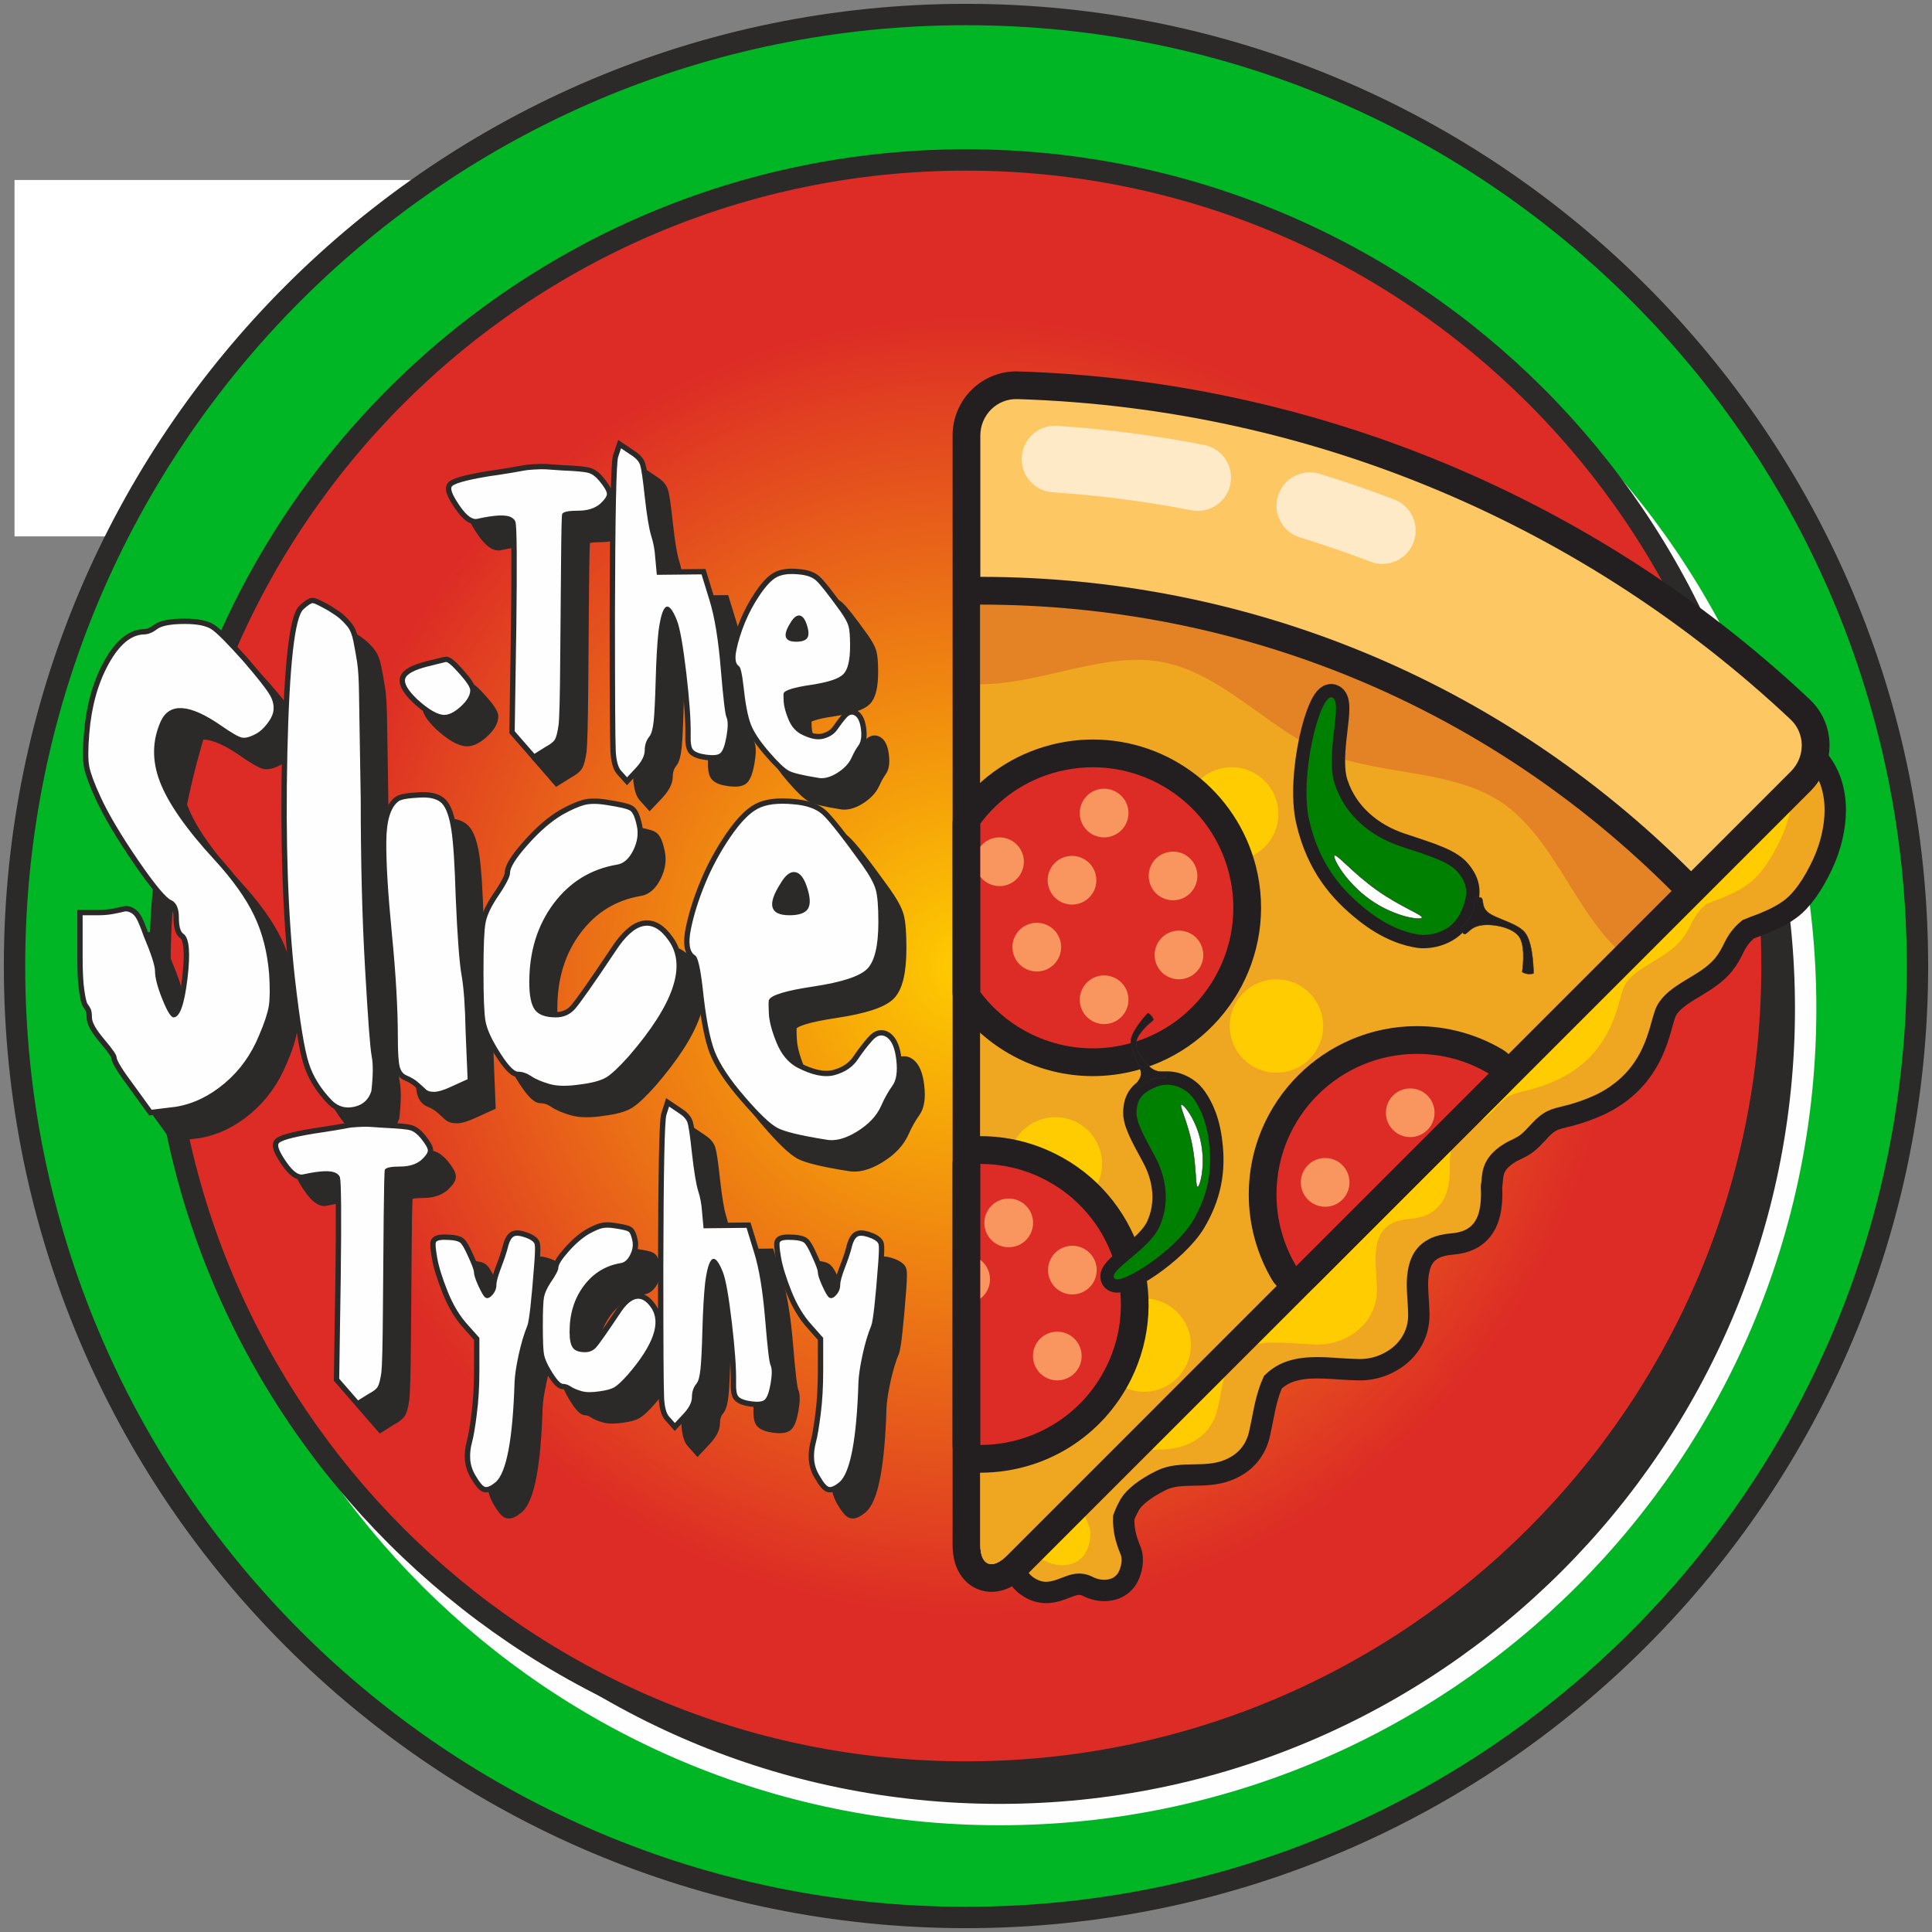 <svg width="133" height="133" viewBox="0 0 133 133" fill="none" xmlns="http://www.w3.org/2000/svg">
<rect x="0" y="0" width="133" height="133" fill="#808080" stroke="none"/>
<g id="Group 2">
<rect id="Rectangle 15" x="1" y="12.391" width="47.318" height="24.535" fill="white"/>
<g id="Warstwa_x0020_1">
<g id="_2829102319040">
<path id="Vector" d="M66.5 132C102.675 132 132 102.675 132 66.5C132 30.325 102.675 1 66.5 1C30.325 1 1 30.325 1 66.5C1 102.675 30.325 132 66.5 132Z" fill="#00B624" stroke="#2B2A29" stroke-width="1.471"/>
<path id="Vector_2" d="M68.815 124.916C99.46 124.916 124.303 100.073 124.303 69.428C124.303 38.784 99.46 13.941 68.815 13.941C38.17 13.941 13.328 38.784 13.328 69.428C13.328 100.073 38.17 124.916 68.815 124.916Z" fill="#2B2A29" stroke="#FEFEFE" stroke-width="1.471"/>
<path id="Vector_3" d="M66.5 121.987C97.145 121.987 121.987 97.145 121.987 66.5C121.987 35.855 97.145 11.012 66.5 11.012C35.855 11.012 11.012 35.855 11.012 66.5C11.012 97.145 35.855 121.987 66.5 121.987Z" fill="url(#paint0_radial_713_2109)" stroke="#2B2A29" stroke-width="1.471"/>
<path id="Vector_4" fill-rule="evenodd" clip-rule="evenodd" d="M125.086 52.188C123.817 50.038 121.619 48.011 118.904 46.48L118.392 46.192C116.85 45.317 115.25 44.416 113.607 43.653C112.039 42.922 110.38 42.309 108.774 41.717C108.491 41.615 108.214 41.514 107.937 41.407C104.432 40.106 100.463 39.279 96.142 38.943C94.425 38.804 92.707 38.98 91.048 39.146C90.744 39.178 90.44 39.204 90.141 39.236C89.832 39.263 89.501 39.284 89.149 39.306C87.864 39.386 86.413 39.476 85.26 40.042L85.228 40.058C84.812 40.159 84.396 40.309 83.996 40.506C83.612 40.698 83.233 40.933 82.871 41.205C82.545 41.45 82.284 41.733 82.033 42.01C81.756 42.319 81.489 42.608 81.153 42.821C80.561 43.205 80.059 43.594 79.617 44.016C78.747 44.848 78.304 45.846 78.224 47.147C78.187 47.728 78.24 48.363 78.39 49.142C78.454 49.468 78.576 49.761 78.699 50.044C78.699 50.044 78.784 50.23 78.784 50.236C78.784 50.252 78.784 50.273 78.779 50.31C78.774 50.353 78.774 50.401 78.779 50.454C78.774 50.577 78.752 50.705 78.731 50.838L78.715 50.934C78.672 51.222 78.598 51.511 78.518 51.815C78.47 51.996 78.422 52.177 78.384 52.364C78.139 53.463 78.262 54.455 78.395 55.506L78.411 55.623C78.593 57.042 78.038 58.264 77.451 59.56C77.008 60.531 76.549 61.539 76.405 62.665C76.352 63.086 76.347 63.486 76.336 63.87C76.32 64.558 76.309 65.209 76.027 65.881C75.899 66.207 75.739 66.521 75.584 66.831C75.258 67.471 74.928 68.138 74.794 68.922C74.704 69.418 74.725 69.893 74.741 70.351C74.768 70.901 74.784 71.413 74.634 71.936C74.528 72.282 74.405 72.629 74.293 72.965C74.048 73.664 73.797 74.389 73.674 75.174C73.589 75.739 73.535 76.31 73.487 76.865C73.434 77.462 73.381 78.086 73.279 78.683C73.077 79.846 72.709 81.073 72.117 82.53C71.194 84.802 70.751 86.888 70.676 89.288L70.666 89.64C70.634 90.728 70.602 91.854 70.442 92.942C70.282 94.062 69.924 95.172 69.578 96.239L69.439 96.671C69.06 97.844 68.703 99.626 69.119 101.424C69.14 101.706 69.172 101.968 69.22 102.213C69.263 102.48 69.327 102.715 69.385 102.939C69.513 103.413 69.626 103.819 69.524 104.331C69.332 105.35 69.412 106.561 69.737 107.499C69.812 107.985 70.004 108.673 70.687 109.169C71.146 109.5 71.636 109.655 72.143 109.623C72.613 109.591 73.013 109.436 73.365 109.297C73.925 109.084 74.33 108.924 74.901 109.217C75.557 109.553 76.325 109.58 76.907 109.292C77.275 109.11 77.558 108.812 77.723 108.422C77.846 108.134 78.102 107.393 77.819 106.715C77.467 105.862 77.334 105.222 77.36 104.454C77.478 104.128 77.723 103.664 77.776 103.573C78.112 103.024 78.88 102.432 79.947 101.909C80.635 101.568 81.393 101.557 82.193 101.541C82.929 101.53 83.697 101.514 84.444 101.237C84.588 101.184 84.727 101.125 84.855 101.061C85.853 100.57 86.482 99.754 86.722 98.639C86.786 98.351 86.839 98.068 86.898 97.791C87.074 96.874 87.245 96.004 87.629 95.145C87.869 94.916 88.13 94.729 88.429 94.58C89.512 94.046 90.877 94.137 92.195 94.228C92.643 94.254 93.107 94.286 93.55 94.292C94.233 94.302 94.921 94.148 95.529 93.844C96.894 93.177 97.695 91.918 97.673 90.483C97.668 90.136 97.647 89.806 97.625 89.48C97.583 88.845 97.54 88.248 97.636 87.629C97.764 86.781 98.116 86.248 98.74 85.938C99.066 85.778 99.471 85.677 99.956 85.639C100.431 85.602 100.853 85.495 101.205 85.325C102.613 84.626 102.736 83.02 102.677 81.681C102.704 81.516 102.72 81.351 102.73 81.196L102.752 81.004C102.821 80.321 103.194 79.809 103.968 79.345C104.064 79.286 104.165 79.238 104.25 79.196L104.501 79.073C104.688 78.982 104.885 78.876 105.072 78.737C105.376 78.513 105.616 78.246 105.856 77.99C106.118 77.707 106.363 77.441 106.667 77.254C106.715 77.217 106.768 77.19 106.822 77.163C107.11 77.019 107.467 76.939 107.808 76.854C107.979 76.817 108.145 76.774 108.305 76.726C108.902 76.555 109.462 76.352 110.006 76.107C110.097 76.07 110.182 76.027 110.268 75.984C111.19 75.536 112.033 74.88 112.657 74.149C113.345 73.333 113.826 72.432 114.204 71.221C114.274 71.007 114.332 70.794 114.391 70.575C114.466 70.319 114.53 70.074 114.615 69.829C114.828 69.183 115.442 68.719 116.066 68.319C116.253 68.196 116.445 68.084 116.642 67.967C117.368 67.529 118.114 67.076 118.674 66.383C118.984 65.993 119.197 65.582 119.368 65.225C119.624 64.708 119.912 64.334 120.339 63.977C120.611 63.859 120.958 63.731 121.166 63.657C121.262 63.619 121.336 63.593 121.374 63.577C121.694 63.443 121.95 63.331 122.19 63.214C122.585 63.017 122.931 62.814 123.241 62.585C124.03 62.003 124.788 60.952 125.481 59.464C126.036 58.269 126.34 56.957 126.34 55.762C126.34 54.338 125.902 53.105 125.086 52.188Z" fill="#EFA721" stroke="#231F20" stroke-width="1.471"/>
<path id="Vector_5" fill-rule="evenodd" clip-rule="evenodd" d="M122.2 50.449C120.931 48.299 118.733 46.278 116.018 44.741L115.506 44.453C113.964 43.584 112.369 42.682 110.721 41.914C109.153 41.183 107.494 40.575 105.888 39.983C105.611 39.876 105.328 39.775 105.051 39.674C101.546 38.372 97.577 37.54 93.257 37.204C91.539 37.071 89.821 37.241 88.162 37.407C87.858 37.439 87.559 37.471 87.255 37.497C86.946 37.529 86.615 37.545 86.263 37.567C84.983 37.647 83.527 37.737 82.374 38.308L82.343 38.324C81.926 38.42 81.516 38.575 81.11 38.772C80.726 38.959 80.347 39.194 79.985 39.466C79.659 39.711 79.398 39.999 79.147 40.276C78.87 40.581 78.609 40.869 78.272 41.087C77.675 41.466 77.174 41.861 76.736 42.277C75.861 43.114 75.418 44.106 75.338 45.413C75.301 45.99 75.355 46.624 75.504 47.403C75.568 47.734 75.696 48.022 75.819 48.305C75.819 48.305 75.899 48.497 75.904 48.502C75.899 48.518 75.899 48.534 75.893 48.571C75.893 48.614 75.893 48.662 75.899 48.715C75.888 48.838 75.867 48.966 75.845 49.099L75.829 49.196C75.787 49.483 75.712 49.772 75.632 50.076C75.589 50.257 75.541 50.444 75.499 50.625C75.253 51.729 75.381 52.716 75.515 53.767L75.531 53.884C75.707 55.303 75.152 56.525 74.565 57.821C74.122 58.797 73.664 59.805 73.519 60.926C73.466 61.347 73.461 61.747 73.45 62.131C73.439 62.819 73.424 63.475 73.146 64.147C73.013 64.468 72.853 64.788 72.698 65.092C72.378 65.737 72.042 66.404 71.909 67.183C71.823 67.679 71.839 68.159 71.861 68.618C71.882 69.162 71.903 69.679 71.749 70.197C71.642 70.543 71.525 70.895 71.407 71.231C71.167 71.93 70.916 72.65 70.794 73.435C70.703 74 70.655 74.576 70.607 75.126C70.554 75.728 70.5 76.347 70.394 76.945C70.196 78.113 69.823 79.334 69.231 80.791C68.308 83.068 67.865 85.149 67.79 87.549L67.78 87.901C67.748 88.989 67.716 90.115 67.561 91.203C67.396 92.323 67.038 93.433 66.692 94.505L66.553 94.932C66.18 96.111 65.817 97.887 66.233 99.685C66.26 99.973 66.291 100.229 66.334 100.48C66.377 100.741 66.441 100.976 66.505 101.205C66.633 101.674 66.74 102.085 66.644 102.592C66.446 103.611 66.526 104.822 66.852 105.766C66.932 106.251 67.118 106.939 67.801 107.43C68.265 107.766 68.756 107.916 69.257 107.884C69.727 107.852 70.127 107.697 70.479 107.563C71.044 107.345 71.45 107.19 72.015 107.478C72.671 107.814 73.439 107.841 74.021 107.558C74.389 107.377 74.672 107.073 74.837 106.683C74.96 106.395 75.216 105.654 74.939 104.982C74.581 104.123 74.448 103.483 74.474 102.72C74.597 102.389 74.842 101.925 74.896 101.84C75.227 101.29 75.995 100.698 77.061 100.17C77.75 99.834 78.507 99.818 79.307 99.807C80.049 99.791 80.811 99.781 81.558 99.503C81.702 99.45 81.841 99.391 81.974 99.322C82.972 98.831 83.596 98.02 83.836 96.9C83.9 96.618 83.959 96.335 84.012 96.052C84.194 95.135 84.364 94.265 84.743 93.412C84.983 93.177 85.244 92.99 85.543 92.846C86.626 92.313 87.992 92.403 89.309 92.489C89.757 92.521 90.221 92.553 90.664 92.558C91.352 92.563 92.035 92.409 92.648 92.11C94.009 91.438 94.809 90.179 94.793 88.744C94.787 88.403 94.761 88.067 94.739 87.741C94.697 87.112 94.654 86.514 94.75 85.89C94.878 85.047 95.23 84.509 95.854 84.199C96.18 84.039 96.585 83.943 97.07 83.906C97.545 83.868 97.967 83.762 98.319 83.586C99.732 82.892 99.855 81.281 99.796 79.942C99.818 79.777 99.834 79.617 99.85 79.457L99.866 79.27C99.935 78.582 100.308 78.07 101.087 77.606C101.183 77.553 101.285 77.499 101.37 77.457L101.621 77.334C101.807 77.243 101.999 77.142 102.191 76.998C102.49 76.774 102.736 76.513 102.97 76.256C103.232 75.974 103.482 75.707 103.781 75.515C103.834 75.483 103.888 75.451 103.941 75.424C104.224 75.286 104.581 75.2 104.923 75.12C105.093 75.078 105.259 75.04 105.419 74.992C106.016 74.822 106.576 74.619 107.12 74.373C107.211 74.336 107.296 74.293 107.387 74.251C108.305 73.797 109.153 73.147 109.772 72.416C110.46 71.594 110.94 70.693 111.324 69.482C111.388 69.269 111.446 69.055 111.51 68.842C111.58 68.58 111.649 68.34 111.729 68.095C111.943 67.444 112.556 66.985 113.18 66.58C113.367 66.463 113.564 66.345 113.756 66.228C114.482 65.79 115.234 65.337 115.789 64.649C116.098 64.26 116.311 63.843 116.487 63.486C116.738 62.974 117.031 62.595 117.458 62.238C117.73 62.12 118.072 61.992 118.28 61.918C118.376 61.88 118.45 61.854 118.488 61.838C118.808 61.71 119.069 61.592 119.304 61.48C119.699 61.283 120.045 61.075 120.355 60.851C121.15 60.27 121.902 59.219 122.601 57.725C123.155 56.53 123.459 55.218 123.454 54.023C123.454 52.604 123.022 51.367 122.2 50.449Z" fill="#FECC00"/>
<path id="Vector_6" fill-rule="evenodd" clip-rule="evenodd" d="M124.569 48.134C109.751 34.206 90.403 26.194 70.09 25.57C67.615 25.495 65.577 27.501 65.577 29.981V106.358C65.577 108.572 66.964 109.585 68.25 109.585C69.082 109.585 69.887 109.201 70.639 108.454L124.644 54.45C125.487 53.602 125.962 52.433 125.946 51.244C125.924 50.054 125.439 48.95 124.569 48.134Z" fill="#231F20"/>
<path id="Vector_7" fill-rule="evenodd" clip-rule="evenodd" d="M67.487 106.358C67.487 107.761 68.292 108.097 69.29 107.105L123.289 53.1C124.286 52.103 124.286 50.486 123.262 49.526C109.265 36.372 90.606 28.109 70.031 27.474C68.628 27.431 67.487 28.578 67.487 29.981V106.358Z" fill="#FDC763"/>
<path id="Vector_8" fill-rule="evenodd" clip-rule="evenodd" d="M82.455 35.172C82.311 35.172 82.162 35.156 82.012 35.129C78.881 34.515 75.675 34.099 72.475 33.891C71.21 33.806 70.255 32.718 70.341 31.453C70.421 30.189 71.509 29.229 72.773 29.314C76.166 29.538 79.569 29.981 82.892 30.632C84.135 30.872 84.946 32.078 84.701 33.321C84.487 34.414 83.527 35.172 82.455 35.172Z" fill="#FEEAC7"/>
<path id="Vector_9" fill-rule="evenodd" clip-rule="evenodd" d="M95.167 38.82C94.895 38.82 94.617 38.772 94.345 38.666C92.756 38.057 91.123 37.497 89.496 37.001C88.285 36.628 87.603 35.348 87.976 34.137C88.344 32.931 89.624 32.248 90.835 32.616C92.564 33.145 94.297 33.742 95.983 34.387C97.167 34.841 97.759 36.164 97.306 37.348C96.959 38.26 96.09 38.82 95.167 38.82Z" fill="#FEEAC7"/>
<path id="Vector_10" fill-rule="evenodd" clip-rule="evenodd" d="M67.487 40.666V106.358C67.487 107.761 68.292 108.097 69.29 107.105L115.741 60.654C103.392 48.299 86.333 40.666 67.487 40.666Z" fill="#E48325"/>
<path id="Vector_11" fill-rule="evenodd" clip-rule="evenodd" d="M115.741 61.603C115.496 61.603 115.25 61.512 115.064 61.326C102.357 48.619 85.458 41.621 67.487 41.621C66.959 41.621 66.532 41.194 66.532 40.666C66.532 40.138 66.959 39.711 67.487 39.711C85.97 39.711 103.344 46.907 116.413 59.976C116.787 60.349 116.787 60.952 116.413 61.326C116.226 61.512 115.981 61.603 115.741 61.603Z" fill="#231F20"/>
<path id="Vector_12" fill-rule="evenodd" clip-rule="evenodd" d="M103.349 55.228C99.93 52.94 94.985 53.388 91.139 51.793C87.362 50.225 84.188 46.4 80.081 45.589C76.096 44.8 71.706 47.104 67.487 47.104V106.358C67.487 107.761 68.292 108.097 69.29 107.105L111.185 65.204C108.262 62.286 106.795 57.538 103.349 55.228Z" fill="#EFA721"/>
<path id="Vector_13" fill-rule="evenodd" clip-rule="evenodd" d="M91.086 70.629C91.086 68.852 89.651 67.418 87.874 67.418C86.098 67.418 84.658 68.852 84.658 70.629C84.658 72.405 86.098 73.845 87.874 73.845C89.651 73.845 91.086 72.405 91.086 70.629Z" fill="#FECC00"/>
<path id="Vector_14" fill-rule="evenodd" clip-rule="evenodd" d="M75.867 80.124C75.867 78.347 74.432 76.907 72.656 76.907C70.879 76.907 69.439 78.347 69.439 80.124C69.439 81.895 70.879 83.335 72.656 83.335C74.432 83.335 75.867 81.895 75.867 80.124Z" fill="#FECC00"/>
<path id="Vector_15" fill-rule="evenodd" clip-rule="evenodd" d="M81.98 92.595C81.98 90.819 80.54 89.384 78.763 89.384C76.992 89.384 75.552 90.819 75.552 92.595C75.552 94.372 76.992 95.812 78.763 95.812C80.54 95.812 81.98 94.372 81.98 92.595Z" fill="#FECC00"/>
<path id="Vector_16" fill-rule="evenodd" clip-rule="evenodd" d="M88.003 56.034C88.003 54.258 86.562 52.817 84.791 52.817C83.015 52.817 81.575 54.258 81.575 56.034C81.575 57.805 83.015 59.245 84.791 59.245C86.562 59.245 88.003 57.805 88.003 56.034Z" fill="#FECC00"/>
<path id="Vector_17" fill-rule="evenodd" clip-rule="evenodd" d="M104.379 73.669C104.304 73.082 103.968 72.565 103.461 72.266C101.674 71.2 99.631 70.639 97.545 70.639C91.16 70.639 85.965 75.835 85.965 82.225C85.965 84.306 86.525 86.349 87.586 88.136C87.89 88.643 88.408 88.984 88.994 89.053C89.069 89.064 89.149 89.069 89.229 89.069C89.731 89.069 90.216 88.872 90.579 88.509L103.834 75.254C104.25 74.838 104.453 74.251 104.379 73.669Z" fill="#231F20"/>
<path id="Vector_18" fill-rule="evenodd" clip-rule="evenodd" d="M87.875 82.225C87.875 84.028 88.371 85.714 89.23 87.16L102.485 73.904C101.04 73.045 99.354 72.549 97.546 72.549C92.206 72.549 87.875 76.88 87.875 82.225Z" fill="#DD2C26"/>
<path id="Vector_19" fill-rule="evenodd" clip-rule="evenodd" d="M92.9 81.399C92.9 82.322 92.153 83.074 91.225 83.074C90.296 83.074 89.55 82.322 89.55 81.399C89.55 80.471 90.296 79.718 91.225 79.718C92.153 79.718 92.9 80.471 92.9 81.399Z" fill="#F9955E"/>
<path id="Vector_20" fill-rule="evenodd" clip-rule="evenodd" d="M98.756 76.603C98.756 77.526 98.004 78.278 97.082 78.278C96.153 78.278 95.406 77.526 95.406 76.603C95.406 75.675 96.153 74.928 97.082 74.928C98.004 74.928 98.756 75.675 98.756 76.603Z" fill="#F9955E"/>
<path id="Vector_21" fill-rule="evenodd" clip-rule="evenodd" d="M72.635 79.42C71.018 78.62 69.29 78.214 67.487 78.214C66.431 78.214 65.577 79.068 65.577 80.124V99.471C65.577 99.978 65.78 100.464 66.137 100.821C66.495 101.178 66.98 101.381 67.487 101.381C71.92 101.376 75.899 98.911 77.868 94.942C80.7 89.219 78.353 82.257 72.635 79.42Z" fill="#231F20"/>
<path id="Vector_22" fill-rule="evenodd" clip-rule="evenodd" d="M76.155 94.094C78.529 89.309 76.571 83.506 71.786 81.132C70.399 80.444 68.932 80.124 67.487 80.124V99.471C71.045 99.471 74.469 97.498 76.155 94.094Z" fill="#DD2C26"/>
<path id="Vector_23" fill-rule="evenodd" clip-rule="evenodd" d="M71.284 92.601C71.695 91.774 72.698 91.438 73.53 91.849C74.357 92.259 74.698 93.262 74.288 94.094C73.877 94.921 72.869 95.263 72.042 94.852C71.21 94.436 70.874 93.433 71.284 92.601Z" fill="#F9955E"/>
<path id="Vector_24" fill-rule="evenodd" clip-rule="evenodd" d="M67.978 88.808C68.34 88.077 68.116 87.208 67.487 86.728V89.4C67.689 89.246 67.86 89.048 67.978 88.808Z" fill="#F9955E"/>
<path id="Vector_25" fill-rule="evenodd" clip-rule="evenodd" d="M67.94 83.442C68.351 82.61 69.359 82.273 70.186 82.684C71.018 83.095 71.354 84.098 70.943 84.93C70.532 85.757 69.524 86.098 68.697 85.688C67.865 85.277 67.529 84.269 67.94 83.442Z" fill="#F9955E"/>
<path id="Vector_26" fill-rule="evenodd" clip-rule="evenodd" d="M72.32 86.69C72.731 85.858 73.739 85.522 74.566 85.933C75.398 86.344 75.734 87.346 75.323 88.179C74.912 89.005 73.904 89.347 73.077 88.936C72.251 88.525 71.909 87.517 72.32 86.69Z" fill="#F9955E"/>
<path id="Vector_27" fill-rule="evenodd" clip-rule="evenodd" d="M86.445 59.597C85.122 54.482 80.513 50.908 75.232 50.908C74.261 50.908 73.28 51.036 72.331 51.281C69.791 51.932 67.53 53.452 65.956 55.549C65.711 55.879 65.577 56.285 65.577 56.696V68.298C65.577 68.714 65.711 69.114 65.961 69.445C68.138 72.346 71.6 74.08 75.222 74.08C76.198 74.08 77.174 73.957 78.124 73.712C84.306 72.112 88.04 65.78 86.445 59.597Z" fill="#231F20"/>
<path id="Vector_28" fill-rule="evenodd" clip-rule="evenodd" d="M77.649 71.861C82.817 70.522 85.933 65.246 84.594 60.072C83.26 54.903 77.979 51.793 72.81 53.127C70.591 53.698 68.756 54.994 67.487 56.696V68.298C69.77 71.338 73.739 72.869 77.649 71.861Z" fill="#DD2C26"/>
<path id="Vector_29" fill-rule="evenodd" clip-rule="evenodd" d="M75.589 67.199C76.486 66.969 77.398 67.508 77.632 68.404C77.862 69.3 77.323 70.213 76.427 70.447C75.531 70.677 74.618 70.138 74.384 69.242C74.154 68.346 74.693 67.433 75.589 67.199Z" fill="#F9955E"/>
<path id="Vector_30" fill-rule="evenodd" clip-rule="evenodd" d="M70.954 63.577C71.85 63.347 72.763 63.886 72.997 64.782C73.227 65.678 72.688 66.591 71.792 66.825C70.895 67.055 69.983 66.516 69.749 65.62C69.519 64.724 70.058 63.812 70.954 63.577Z" fill="#F9955E"/>
<path id="Vector_31" fill-rule="evenodd" clip-rule="evenodd" d="M69.226 60.947C70.122 60.712 70.661 59.8 70.431 58.904C70.197 58.008 69.284 57.469 68.388 57.698C68.015 57.794 67.705 58.013 67.487 58.29V60.355C67.887 60.867 68.559 61.118 69.226 60.947Z" fill="#F9955E"/>
<path id="Vector_32" fill-rule="evenodd" clip-rule="evenodd" d="M73.376 58.973C74.272 58.739 75.19 59.283 75.419 60.173C75.654 61.075 75.115 61.987 74.219 62.217C73.323 62.451 72.405 61.912 72.176 61.016C71.941 60.12 72.48 59.203 73.376 58.973Z" fill="#F9955E"/>
<path id="Vector_33" fill-rule="evenodd" clip-rule="evenodd" d="M80.332 58.68C81.228 58.445 82.145 58.984 82.374 59.88C82.604 60.776 82.065 61.694 81.169 61.923C80.273 62.153 79.361 61.614 79.131 60.718C78.897 59.821 79.435 58.909 80.332 58.68Z" fill="#F9955E"/>
<path id="Vector_34" fill-rule="evenodd" clip-rule="evenodd" d="M80.742 64.115C81.639 63.886 82.551 64.425 82.78 65.321C83.015 66.217 82.476 67.129 81.58 67.359C80.684 67.594 79.766 67.055 79.537 66.159C79.308 65.262 79.846 64.345 80.742 64.115Z" fill="#F9955E"/>
<path id="Vector_35" fill-rule="evenodd" clip-rule="evenodd" d="M75.589 54.348C76.486 54.119 77.398 54.658 77.632 55.554C77.862 56.45 77.323 57.362 76.427 57.592C75.531 57.826 74.618 57.288 74.384 56.391C74.154 55.495 74.693 54.578 75.589 54.348Z" fill="#F9955E"/>
<g id="Group">
<path id="Vector_36" d="M7.892 71.834C7.892 71.557 7.86 71.365 7.801 71.242C7.737 71.125 7.668 71.013 7.593 70.911C7.518 70.805 7.438 70.49 7.364 69.962C7.289 69.428 7.252 68.687 7.252 67.732V64.809H8.345C8.713 64.809 9.071 64.772 9.423 64.702C9.77 64.633 10.009 64.585 10.127 64.548C10.25 64.516 10.394 64.542 10.564 64.628C10.73 64.713 10.874 64.873 10.996 65.113C11.119 65.353 11.274 65.732 11.455 66.244C11.973 67.471 12.229 68.276 12.229 68.655C12.229 69.098 12.399 69.738 12.735 70.575C13.066 71.413 13.328 71.834 13.509 71.834C13.936 71.834 14.256 70.944 14.469 69.167C14.682 67.385 14.592 66.361 14.197 66.089C13.984 65.951 13.877 65.577 13.877 64.958C13.877 64.345 13.706 63.95 13.376 63.779C13.007 63.646 12.239 62.723 11.066 61.011C9.892 59.304 9.033 57.848 8.484 56.653C8.057 55.73 7.801 55.036 7.705 54.572C7.614 54.114 7.614 53.351 7.705 52.295C7.86 50.444 8.303 48.854 9.033 47.52C9.764 46.192 10.57 45.504 11.455 45.472C11.759 45.472 12.063 45.349 12.367 45.115C12.671 44.875 13.312 44.752 14.288 44.752C15.141 44.752 15.749 44.875 16.112 45.115C16.48 45.349 17.211 46.086 18.31 47.318C19.254 48.411 19.851 49.174 20.113 49.601C20.369 50.028 20.454 50.444 20.363 50.854C20.299 51.094 20.155 51.361 19.931 51.649C19.702 51.943 19.462 52.156 19.222 52.295C18.795 52.529 18.459 52.625 18.214 52.572C17.974 52.524 17.483 52.241 16.752 51.729C14.624 50.257 13.253 50.156 12.639 51.42C12.031 52.754 12.01 54.156 12.575 55.629C13.136 57.096 14.394 58.893 16.341 61.011C17.59 62.377 18.496 63.651 19.062 64.83C19.622 66.009 19.969 67.353 20.091 68.858C20.15 69.813 20.145 70.543 20.065 71.04C19.99 71.536 19.771 72.208 19.403 73.061C18.854 74.395 18.064 75.499 17.029 76.374C15.995 77.243 14.88 77.782 13.69 77.985L12.005 78.193L10.815 76.55C9.994 75.456 9.583 74.79 9.583 74.549C9.583 74.416 9.3 74.011 8.735 73.344C8.175 72.677 7.892 72.176 7.892 71.834ZM22.465 43.728C22.769 43.456 22.977 43.317 23.084 43.317C23.191 43.317 23.548 43.488 24.156 43.829C24.492 44.037 24.748 44.213 24.93 44.368C25.116 44.523 25.298 44.709 25.479 44.933C25.66 45.157 25.799 45.499 25.89 45.958C25.98 46.422 26.066 46.891 26.14 47.371C26.221 47.846 26.263 48.593 26.279 49.601C26.295 50.609 26.311 51.607 26.327 52.599C26.338 53.591 26.364 54.994 26.391 56.807C26.391 61.112 26.493 65.001 26.69 68.474C26.887 71.941 27.042 73.952 27.149 74.501C27.255 75.046 27.245 75.851 27.127 76.907C26.941 77.489 26.551 77.851 25.959 77.985C25.367 78.123 24.855 77.985 24.428 77.574C23.639 76.758 23.095 75.883 22.807 74.96C22.518 74.037 22.204 72.122 21.873 69.215C21.382 64.91 21.206 59.709 21.345 53.628C21.484 47.542 21.857 44.24 22.465 43.728ZM28.952 73.269C28.952 71.285 28.813 68.89 28.541 66.089C28.269 63.283 28.136 61.166 28.151 59.731C28.168 58.291 28.45 57.368 29 56.962C29.181 56.824 29.683 56.738 30.504 56.701C31.208 56.669 31.699 56.807 31.992 57.112C32.28 57.421 32.494 58.018 32.632 58.909C32.766 59.8 32.867 61.32 32.926 63.475C33.048 66.276 33.187 68.106 33.337 68.959C33.491 69.813 33.582 71.082 33.614 72.757L33.747 76.091L32.515 76.651C32.062 76.859 31.699 76.961 31.443 76.961C31.181 76.961 31 76.907 30.893 76.806C30.787 76.704 30.621 76.55 30.392 76.347C30.163 76.139 29.88 75.968 29.544 75.835C29.304 75.728 29.144 75.515 29.069 75.19C28.989 74.87 28.952 74.224 28.952 73.269ZM31.011 47.675L32.243 47.371C32.366 47.334 32.675 47.6 33.176 48.166C33.683 48.726 33.934 49.115 33.934 49.318C33.934 49.66 33.721 50.028 33.294 50.422C32.867 50.812 32.483 51.009 32.152 51.009C31.694 51.009 31.069 50.652 30.275 49.932C29.64 49.318 29.362 48.849 29.453 48.523C29.544 48.198 30.067 47.915 31.011 47.675ZM40.282 57.885C40.89 57.538 41.397 57.32 41.791 57.218C42.186 57.112 42.688 57.112 43.296 57.218C44.213 57.352 44.763 57.48 44.944 57.602C45.125 57.72 45.28 58.072 45.397 58.653C45.52 59.197 45.44 59.763 45.147 60.344C44.859 60.926 44.485 61.251 44.032 61.32C42.234 61.624 40.778 62.526 39.668 64.009C38.553 65.497 37.999 67.3 37.999 69.423C37.999 70.346 38.127 70.975 38.388 71.322C38.644 71.664 39.124 71.834 39.828 71.834C40.346 71.834 40.773 71.653 41.103 71.296C41.439 70.933 42.383 69.594 43.936 67.268C45.28 65.214 46.496 64.98 47.595 66.548C48.843 68.292 47.926 70.944 44.853 74.501C44.181 75.254 43.664 75.739 43.296 75.963C42.933 76.182 42.341 76.347 41.514 76.448C40.634 76.587 39.924 76.576 39.391 76.422C38.858 76.267 38.441 76.091 38.137 75.883C37.833 75.68 37.524 75.579 37.22 75.579C36.916 75.579 36.446 75.046 35.806 73.984C35.347 73.232 35.075 72.602 34.985 72.09C34.894 71.578 34.846 70.447 34.846 68.703C34.846 66.959 34.894 65.838 34.985 65.342C35.075 64.852 35.331 64.276 35.758 63.625C36.366 62.739 36.676 62.158 36.676 61.88C36.676 61.507 37.087 60.856 37.908 59.933C38.73 59.011 39.519 58.328 40.282 57.885ZM53.714 57.474C54.295 57.165 55.117 57.064 56.183 57.165C57.063 57.234 57.73 57.464 58.168 57.858C58.61 58.248 59.533 59.421 60.931 61.368C61.422 62.056 61.726 62.611 61.848 63.038C61.971 63.465 62.03 64.206 62.03 65.268C62.03 66.911 61.774 67.988 61.251 68.5C60.733 69.012 59.512 69.412 57.576 69.706C55.639 69.994 54.615 70.309 54.492 70.655C54.46 70.757 54.46 71.072 54.492 71.6C54.524 72.133 54.695 72.789 55.015 73.579C55.335 74.363 55.799 74.928 56.413 75.27C57.448 75.814 58.312 75.995 59.016 75.808C59.715 75.622 60.243 75.27 60.59 74.757C60.941 74.245 61.283 73.797 61.619 73.424C61.955 73.045 62.291 72.976 62.622 73.216C62.958 73.456 63.171 73.979 63.262 74.779C63.353 75.584 63.262 76.176 62.99 76.55C62.718 76.929 62.456 77.387 62.211 77.937C61.907 78.62 61.352 79.212 60.547 79.702C59.736 80.198 59.016 80.38 58.376 80.241C56.669 79.969 55.575 79.702 55.084 79.446C54.599 79.19 53.852 78.481 52.849 77.318C51.809 76.123 51.116 75.083 50.769 74.192C50.417 73.301 50.134 71.813 49.921 69.727C49.772 68.431 49.601 67.711 49.419 67.578C49.025 67.338 48.923 66.729 49.121 65.753C49.323 64.782 49.649 63.737 50.108 62.627C50.561 61.518 51.132 60.456 51.82 59.448C52.503 58.44 53.137 57.778 53.714 57.474ZM57.096 62.809C56.882 62.19 56.61 61.864 56.274 61.833C55.938 61.795 55.602 62.072 55.266 62.654C54.354 64.089 54.567 64.809 55.906 64.809C56.578 64.809 57.005 64.654 57.186 64.345C57.368 64.035 57.341 63.523 57.096 62.809Z" stroke="#2B2A29" stroke-width="0.736"/>
<path id="1" d="M7.892 71.834C7.892 71.557 7.86 71.365 7.801 71.242C7.737 71.125 7.668 71.013 7.593 70.911C7.518 70.805 7.438 70.49 7.364 69.962C7.289 69.428 7.252 68.687 7.252 67.732V64.809H8.345C8.713 64.809 9.071 64.772 9.423 64.702C9.77 64.633 10.009 64.585 10.127 64.548C10.25 64.516 10.394 64.542 10.564 64.628C10.73 64.713 10.874 64.873 10.996 65.113C11.119 65.353 11.274 65.732 11.455 66.244C11.973 67.471 12.229 68.276 12.229 68.655C12.229 69.098 12.399 69.738 12.735 70.575C13.066 71.413 13.328 71.834 13.509 71.834C13.936 71.834 14.256 70.944 14.469 69.167C14.682 67.385 14.592 66.361 14.197 66.089C13.984 65.951 13.877 65.577 13.877 64.958C13.877 64.345 13.706 63.95 13.376 63.779C13.007 63.646 12.239 62.723 11.066 61.011C9.892 59.304 9.033 57.848 8.484 56.653C8.057 55.73 7.801 55.036 7.705 54.572C7.614 54.114 7.614 53.351 7.705 52.295C7.86 50.444 8.303 48.854 9.033 47.52C9.764 46.192 10.57 45.504 11.455 45.472C11.759 45.472 12.063 45.349 12.367 45.115C12.671 44.875 13.312 44.752 14.288 44.752C15.141 44.752 15.749 44.875 16.112 45.115C16.48 45.349 17.211 46.086 18.31 47.318C19.254 48.411 19.851 49.174 20.113 49.601C20.369 50.028 20.454 50.444 20.363 50.854C20.299 51.094 20.155 51.361 19.931 51.649C19.702 51.943 19.462 52.156 19.222 52.295C18.795 52.529 18.459 52.625 18.214 52.572C17.974 52.524 17.483 52.241 16.752 51.729C14.624 50.257 13.253 50.156 12.639 51.42C12.031 52.754 12.01 54.156 12.575 55.629C13.136 57.096 14.394 58.893 16.341 61.011C17.59 62.377 18.496 63.651 19.062 64.83C19.622 66.009 19.969 67.353 20.091 68.858C20.15 69.813 20.145 70.543 20.065 71.04C19.99 71.536 19.771 72.208 19.403 73.061C18.854 74.395 18.064 75.499 17.029 76.374C15.995 77.243 14.88 77.782 13.69 77.985L12.005 78.193L10.815 76.55C9.994 75.456 9.583 74.79 9.583 74.549C9.583 74.416 9.3 74.011 8.735 73.344C8.175 72.677 7.892 72.176 7.892 71.834ZM22.465 43.728C22.769 43.456 22.977 43.317 23.084 43.317C23.191 43.317 23.548 43.488 24.156 43.829C24.492 44.037 24.748 44.213 24.93 44.368C25.116 44.523 25.298 44.709 25.479 44.933C25.66 45.157 25.799 45.499 25.89 45.958C25.98 46.422 26.066 46.891 26.14 47.371C26.221 47.846 26.263 48.593 26.279 49.601C26.295 50.609 26.311 51.607 26.327 52.599C26.338 53.591 26.364 54.994 26.391 56.807C26.391 61.112 26.493 65.001 26.69 68.474C26.887 71.941 27.042 73.952 27.149 74.501C27.255 75.046 27.245 75.851 27.127 76.907C26.941 77.489 26.551 77.851 25.959 77.985C25.367 78.123 24.855 77.985 24.428 77.574C23.639 76.758 23.095 75.883 22.807 74.96C22.518 74.037 22.204 72.122 21.873 69.215C21.382 64.91 21.206 59.709 21.345 53.628C21.484 47.542 21.857 44.24 22.465 43.728ZM28.952 73.269C28.952 71.285 28.813 68.89 28.541 66.089C28.269 63.283 28.136 61.166 28.151 59.731C28.168 58.291 28.45 57.368 29 56.962C29.181 56.824 29.683 56.738 30.504 56.701C31.208 56.669 31.699 56.807 31.992 57.112C32.28 57.421 32.494 58.018 32.632 58.909C32.766 59.8 32.867 61.32 32.926 63.475C33.048 66.276 33.187 68.106 33.337 68.959C33.491 69.813 33.582 71.082 33.614 72.757L33.747 76.091L32.515 76.651C32.062 76.859 31.699 76.961 31.443 76.961C31.181 76.961 31 76.907 30.893 76.806C30.787 76.704 30.621 76.55 30.392 76.347C30.163 76.139 29.88 75.968 29.544 75.835C29.304 75.728 29.144 75.515 29.069 75.19C28.989 74.87 28.952 74.224 28.952 73.269ZM31.011 47.675L32.243 47.371C32.366 47.334 32.675 47.6 33.176 48.166C33.683 48.726 33.934 49.115 33.934 49.318C33.934 49.66 33.721 50.028 33.294 50.422C32.867 50.812 32.483 51.009 32.152 51.009C31.694 51.009 31.069 50.652 30.275 49.932C29.64 49.318 29.362 48.849 29.453 48.523C29.544 48.198 30.067 47.915 31.011 47.675ZM40.282 57.885C40.89 57.538 41.397 57.32 41.791 57.218C42.186 57.112 42.688 57.112 43.296 57.218C44.213 57.352 44.763 57.48 44.944 57.602C45.125 57.72 45.28 58.072 45.397 58.653C45.52 59.197 45.44 59.763 45.147 60.344C44.859 60.926 44.485 61.251 44.032 61.32C42.234 61.624 40.778 62.526 39.668 64.009C38.553 65.497 37.999 67.3 37.999 69.423C37.999 70.346 38.127 70.975 38.388 71.322C38.644 71.664 39.124 71.834 39.828 71.834C40.346 71.834 40.773 71.653 41.103 71.296C41.439 70.933 42.383 69.594 43.936 67.268C45.28 65.214 46.496 64.98 47.595 66.548C48.843 68.292 47.926 70.944 44.853 74.501C44.181 75.254 43.664 75.739 43.296 75.963C42.933 76.182 42.341 76.347 41.514 76.448C40.634 76.587 39.924 76.576 39.391 76.422C38.858 76.267 38.441 76.091 38.137 75.883C37.833 75.68 37.524 75.579 37.22 75.579C36.916 75.579 36.446 75.046 35.806 73.984C35.347 73.232 35.075 72.602 34.985 72.09C34.894 71.578 34.846 70.447 34.846 68.703C34.846 66.959 34.894 65.838 34.985 65.342C35.075 64.852 35.331 64.276 35.758 63.625C36.366 62.739 36.676 62.158 36.676 61.88C36.676 61.507 37.087 60.856 37.908 59.933C38.73 59.011 39.519 58.328 40.282 57.885ZM53.714 57.474C54.295 57.165 55.117 57.064 56.183 57.165C57.063 57.234 57.73 57.464 58.168 57.858C58.61 58.248 59.533 59.421 60.931 61.368C61.422 62.056 61.726 62.611 61.848 63.038C61.971 63.465 62.03 64.206 62.03 65.268C62.03 66.911 61.774 67.988 61.251 68.5C60.733 69.012 59.512 69.412 57.576 69.706C55.639 69.994 54.615 70.309 54.492 70.655C54.46 70.757 54.46 71.072 54.492 71.6C54.524 72.133 54.695 72.789 55.015 73.579C55.335 74.363 55.799 74.928 56.413 75.27C57.448 75.814 58.312 75.995 59.016 75.808C59.715 75.622 60.243 75.27 60.59 74.757C60.941 74.245 61.283 73.797 61.619 73.424C61.955 73.045 62.291 72.976 62.622 73.216C62.958 73.456 63.171 73.979 63.262 74.779C63.353 75.584 63.262 76.176 62.99 76.55C62.718 76.929 62.456 77.387 62.211 77.937C61.907 78.62 61.352 79.212 60.547 79.702C59.736 80.198 59.016 80.38 58.376 80.241C56.669 79.969 55.575 79.702 55.084 79.446C54.599 79.19 53.852 78.481 52.849 77.318C51.809 76.123 51.116 75.083 50.769 74.192C50.417 73.301 50.134 71.813 49.921 69.727C49.772 68.431 49.601 67.711 49.419 67.578C49.025 67.338 48.923 66.729 49.121 65.753C49.323 64.782 49.649 63.737 50.108 62.627C50.561 61.518 51.132 60.456 51.82 59.448C52.503 58.44 53.137 57.778 53.714 57.474ZM57.096 62.809C56.882 62.19 56.61 61.864 56.274 61.833C55.938 61.795 55.602 62.072 55.266 62.654C54.354 64.089 54.567 64.809 55.906 64.809C56.578 64.809 57.005 64.654 57.186 64.345C57.368 64.035 57.341 63.523 57.096 62.809Z" fill="#2B2A29"/>
</g>
<g id="Group_2">
<path id="Vector_37" d="M35.22 34.585C35.662 34.526 36.164 34.446 36.718 34.355C37.273 34.259 37.593 34.206 37.684 34.185C37.78 34.163 37.993 34.142 38.324 34.121C38.655 34.099 38.922 34.094 39.114 34.105C39.306 34.115 39.69 34.142 40.266 34.185C41.226 34.222 41.829 34.281 42.08 34.355C42.33 34.425 42.581 34.617 42.842 34.931C43.173 35.342 43.344 35.636 43.344 35.801C43.344 35.966 43.184 36.196 42.869 36.484C42.501 36.798 41.999 36.953 41.359 36.953C40.719 36.953 40.356 37.023 40.266 37.172C40.228 37.273 40.202 38.399 40.181 40.543C40.164 42.693 40.143 44.96 40.127 47.344C40.106 49.729 40.069 51.18 40.015 51.703C39.94 52.199 39.86 52.529 39.764 52.695C39.674 52.86 39.45 53.036 39.103 53.223L38.351 53.692L36.996 52.135L37.103 44.885C37.161 40.468 37.14 38.084 37.049 37.732C37.012 37.604 36.921 37.503 36.772 37.417C36.42 37.209 35.636 37.241 34.414 37.513C34.083 37.593 33.689 37.305 33.224 36.639C32.761 35.977 32.568 35.54 32.643 35.332C32.718 35.108 33.577 34.857 35.22 34.585ZM44.117 33.251L44.309 32.659L45.003 33.123C45.339 33.331 45.547 33.561 45.627 33.811C45.712 34.057 45.819 34.782 45.947 35.988C46.096 37.316 46.24 38.212 46.39 38.681C46.539 39.146 46.63 39.636 46.667 40.159L46.779 41.37L49.857 41.338L50.412 43.146C50.758 44.283 51.02 45.867 51.185 47.889C51.35 49.91 51.479 51.004 51.575 51.169C51.687 51.42 51.687 51.863 51.575 52.492C51.463 53.127 51.313 53.516 51.132 53.66C50.961 53.783 50.652 53.815 50.188 53.756C49.724 53.692 49.419 53.58 49.276 53.41C49.142 53.266 49.089 52.913 49.105 52.353C49.126 51.398 49.025 49.985 48.801 48.107C48.582 46.23 48.369 45.029 48.166 44.512C47.574 43.018 47.147 43.28 46.891 45.291C46.795 46.139 46.731 47.27 46.694 48.683C46.656 50.033 46.614 50.961 46.555 51.468C46.502 51.975 46.411 52.311 46.278 52.476C46.059 52.748 45.947 53.068 45.947 53.442C45.947 53.815 45.744 54.22 45.339 54.658L44.725 55.309L44.309 54.844C44.106 54.615 43.989 54.167 43.952 53.506C43.914 52.673 43.893 49.532 43.893 44.08C43.914 37.231 43.989 33.625 44.117 33.251ZM55.036 41.525C55.389 41.338 55.89 41.279 56.535 41.338C57.069 41.381 57.474 41.519 57.741 41.759C58.008 41.999 58.568 42.709 59.416 43.893C59.715 44.304 59.896 44.645 59.971 44.901C60.045 45.163 60.083 45.611 60.083 46.256C60.083 47.254 59.928 47.904 59.613 48.214C59.299 48.529 58.552 48.769 57.378 48.945C56.205 49.121 55.586 49.313 55.511 49.521C55.49 49.585 55.49 49.777 55.511 50.097C55.527 50.417 55.634 50.817 55.826 51.297C56.023 51.772 56.306 52.113 56.674 52.321C57.304 52.652 57.826 52.764 58.253 52.652C58.68 52.535 59 52.321 59.208 52.012C59.421 51.703 59.629 51.431 59.832 51.201C60.035 50.977 60.243 50.934 60.446 51.078C60.648 51.222 60.776 51.537 60.83 52.028C60.888 52.513 60.83 52.871 60.664 53.1C60.499 53.33 60.344 53.607 60.195 53.943C60.008 54.354 59.672 54.711 59.181 55.015C58.691 55.314 58.253 55.426 57.864 55.341C56.829 55.175 56.167 55.015 55.869 54.861C55.575 54.7 55.122 54.274 54.514 53.57C53.884 52.839 53.463 52.209 53.249 51.671C53.036 51.132 52.865 50.23 52.737 48.961C52.647 48.177 52.545 47.739 52.433 47.654C52.193 47.51 52.135 47.142 52.252 46.55C52.375 45.958 52.572 45.328 52.849 44.651C53.127 43.978 53.474 43.338 53.89 42.725C54.306 42.111 54.69 41.711 55.036 41.525ZM57.09 44.763C56.962 44.389 56.791 44.192 56.589 44.17C56.386 44.149 56.183 44.315 55.981 44.667C55.426 45.541 55.554 45.974 56.37 45.974C56.776 45.974 57.032 45.883 57.144 45.696C57.256 45.509 57.24 45.2 57.09 44.763Z" stroke="#2B2A29" stroke-width="0.736"/>
<path id="1_2" d="M35.22 34.585C35.662 34.526 36.164 34.446 36.718 34.355C37.273 34.259 37.593 34.206 37.684 34.185C37.78 34.163 37.993 34.142 38.324 34.121C38.655 34.099 38.922 34.094 39.114 34.105C39.306 34.115 39.69 34.142 40.266 34.185C41.226 34.222 41.829 34.281 42.08 34.355C42.33 34.425 42.581 34.617 42.842 34.931C43.173 35.342 43.344 35.636 43.344 35.801C43.344 35.966 43.184 36.196 42.869 36.484C42.501 36.798 41.999 36.953 41.359 36.953C40.719 36.953 40.356 37.023 40.266 37.172C40.228 37.273 40.202 38.399 40.181 40.543C40.164 42.693 40.143 44.96 40.127 47.344C40.106 49.729 40.069 51.18 40.015 51.703C39.94 52.199 39.86 52.529 39.764 52.695C39.674 52.86 39.45 53.036 39.103 53.223L38.351 53.692L36.996 52.135L37.103 44.885C37.161 40.468 37.14 38.084 37.049 37.732C37.012 37.604 36.921 37.503 36.772 37.417C36.42 37.209 35.636 37.241 34.414 37.513C34.083 37.593 33.689 37.305 33.224 36.639C32.761 35.977 32.568 35.54 32.643 35.332C32.718 35.108 33.577 34.857 35.22 34.585ZM44.117 33.251L44.309 32.659L45.003 33.123C45.339 33.331 45.547 33.561 45.627 33.811C45.712 34.057 45.819 34.782 45.947 35.988C46.096 37.316 46.24 38.212 46.39 38.681C46.539 39.146 46.63 39.636 46.667 40.159L46.779 41.37L49.857 41.338L50.412 43.146C50.758 44.282 51.02 45.867 51.185 47.889C51.35 49.91 51.479 51.004 51.575 51.169C51.687 51.42 51.687 51.863 51.575 52.492C51.463 53.127 51.313 53.516 51.132 53.66C50.961 53.783 50.652 53.815 50.188 53.756C49.724 53.692 49.419 53.58 49.276 53.41C49.142 53.266 49.089 52.913 49.105 52.353C49.126 51.398 49.025 49.985 48.801 48.107C48.582 46.23 48.369 45.029 48.166 44.512C47.574 43.018 47.147 43.28 46.891 45.291C46.795 46.139 46.731 47.27 46.694 48.683C46.656 50.033 46.614 50.961 46.555 51.468C46.502 51.975 46.411 52.311 46.278 52.476C46.059 52.748 45.947 53.068 45.947 53.442C45.947 53.815 45.744 54.22 45.339 54.658L44.725 55.309L44.309 54.844C44.106 54.615 43.989 54.167 43.952 53.506C43.914 52.673 43.893 49.532 43.893 44.08C43.914 37.231 43.989 33.625 44.117 33.251ZM55.036 41.525C55.389 41.338 55.89 41.279 56.535 41.338C57.069 41.381 57.474 41.519 57.741 41.759C58.008 41.999 58.568 42.709 59.416 43.893C59.715 44.304 59.896 44.645 59.971 44.901C60.045 45.163 60.083 45.611 60.083 46.256C60.083 47.254 59.928 47.904 59.613 48.214C59.299 48.529 58.552 48.769 57.378 48.945C56.205 49.121 55.586 49.313 55.511 49.521C55.49 49.585 55.49 49.777 55.511 50.097C55.527 50.417 55.634 50.817 55.826 51.297C56.023 51.772 56.306 52.113 56.674 52.321C57.304 52.652 57.826 52.764 58.253 52.652C58.68 52.535 59 52.321 59.208 52.012C59.421 51.703 59.629 51.431 59.832 51.201C60.035 50.977 60.243 50.934 60.446 51.078C60.648 51.222 60.776 51.537 60.83 52.028C60.888 52.513 60.83 52.871 60.664 53.1C60.499 53.33 60.344 53.607 60.195 53.943C60.008 54.354 59.672 54.711 59.181 55.015C58.691 55.314 58.253 55.426 57.864 55.341C56.829 55.175 56.167 55.015 55.869 54.861C55.575 54.7 55.122 54.274 54.514 53.57C53.884 52.839 53.463 52.209 53.249 51.671C53.036 51.132 52.865 50.23 52.737 48.961C52.647 48.177 52.545 47.739 52.433 47.654C52.193 47.51 52.135 47.142 52.252 46.55C52.375 45.958 52.572 45.328 52.849 44.651C53.127 43.978 53.474 43.338 53.89 42.725C54.306 42.111 54.69 41.711 55.036 41.525ZM57.09 44.763C56.962 44.389 56.791 44.192 56.589 44.17C56.386 44.149 56.183 44.315 55.981 44.667C55.426 45.541 55.554 45.974 56.37 45.974C56.776 45.974 57.032 45.883 57.144 45.696C57.256 45.509 57.24 45.2 57.09 44.763Z" fill="#2B2A29"/>
</g>
<g id="Group_3">
<path id="Vector_38" d="M23.202 79.83C23.628 79.772 24.108 79.697 24.642 79.606C25.175 79.516 25.485 79.462 25.575 79.441C25.666 79.42 25.869 79.404 26.189 79.382C26.509 79.361 26.765 79.356 26.952 79.366C27.138 79.377 27.506 79.404 28.056 79.441C28.979 79.484 29.56 79.537 29.8 79.606C30.04 79.676 30.285 79.862 30.536 80.161C30.856 80.561 31.016 80.839 31.016 80.999C31.016 81.159 30.862 81.377 30.563 81.655C30.206 81.954 29.72 82.103 29.107 82.103C28.493 82.103 28.146 82.177 28.056 82.316C28.018 82.412 27.992 83.495 27.976 85.559C27.96 87.624 27.938 89.806 27.922 92.099C27.906 94.393 27.869 95.791 27.816 96.292C27.746 96.767 27.666 97.087 27.576 97.247C27.485 97.407 27.272 97.578 26.936 97.754L26.215 98.207L24.909 96.708L25.015 89.736C25.069 85.485 25.053 83.191 24.962 82.855C24.93 82.732 24.839 82.636 24.695 82.556C24.359 82.353 23.602 82.385 22.428 82.642C22.108 82.722 21.729 82.444 21.287 81.804C20.838 81.169 20.652 80.748 20.727 80.55C20.796 80.332 21.623 80.092 23.202 79.83ZM35.732 90.243C35.732 90.024 35.839 89.635 36.052 89.08C36.265 88.52 36.415 88.072 36.505 87.731C36.612 87.272 36.761 87 36.948 86.909C37.135 86.818 37.465 86.872 37.946 87.074C38.196 87.192 38.335 87.32 38.372 87.464C38.41 87.603 38.399 88.029 38.346 88.749C38.148 91.305 37.988 92.739 37.866 93.059C37.636 93.614 37.434 94.286 37.268 95.065C37.097 95.839 37.001 96.468 36.985 96.948C36.863 100.88 36.425 103.173 35.678 103.829C35.358 104.091 35.118 104.198 34.958 104.16C34.798 104.118 34.585 103.872 34.318 103.413C34.089 103.035 33.961 102.651 33.934 102.261C33.907 101.872 33.945 101.482 34.052 101.093C34.158 100.704 34.27 100.053 34.388 99.146C34.5 98.239 34.558 97.236 34.558 96.137V93.897L33.785 93.028C33.219 92.409 32.745 91.63 32.377 90.696C32.003 89.758 31.763 88.979 31.657 88.36C31.55 87.741 31.523 87.394 31.576 87.314C31.646 87.17 31.955 87.122 32.505 87.165C32.878 87.181 33.129 87.245 33.251 87.357C33.379 87.469 33.539 87.741 33.731 88.179C34.036 88.819 34.185 89.219 34.185 89.379C34.185 89.555 34.292 89.87 34.494 90.318C34.697 90.771 34.852 91.032 34.958 91.112C35.102 91.214 35.268 91.155 35.455 90.947C35.641 90.739 35.732 90.504 35.732 90.243ZM42.106 86.744C42.458 86.546 42.752 86.413 42.986 86.354C43.216 86.296 43.509 86.296 43.861 86.354C44.395 86.434 44.715 86.509 44.822 86.578C44.928 86.648 45.019 86.856 45.088 87.192C45.163 87.512 45.11 87.843 44.944 88.179C44.773 88.52 44.555 88.707 44.288 88.749C43.243 88.931 42.394 89.454 41.744 90.318C41.098 91.187 40.773 92.238 40.773 93.476C40.773 94.014 40.847 94.382 40.997 94.585C41.151 94.782 41.429 94.884 41.84 94.884C42.138 94.884 42.389 94.777 42.587 94.569C42.779 94.361 43.328 93.577 44.235 92.222C45.019 91.022 45.728 90.883 46.368 91.801C47.099 92.819 46.566 94.366 44.768 96.441C44.379 96.879 44.075 97.162 43.861 97.29C43.648 97.423 43.301 97.519 42.827 97.578C42.309 97.658 41.893 97.652 41.584 97.562C41.274 97.471 41.029 97.37 40.853 97.247C40.671 97.13 40.495 97.066 40.319 97.066C40.138 97.066 39.866 96.756 39.493 96.137C39.226 95.7 39.066 95.332 39.013 95.033C38.959 94.734 38.932 94.073 38.932 93.059C38.932 92.041 38.959 91.385 39.013 91.097C39.066 90.808 39.215 90.472 39.466 90.094C39.818 89.576 39.999 89.235 39.999 89.08C39.999 88.856 40.239 88.477 40.719 87.939C41.2 87.4 41.658 87.005 42.106 86.744ZM47.435 78.545L47.622 77.974L48.289 78.422C48.609 78.625 48.806 78.844 48.886 79.084C48.966 79.324 49.073 80.022 49.196 81.18C49.34 82.455 49.478 83.319 49.622 83.767C49.766 84.215 49.852 84.69 49.889 85.186L49.996 86.354L52.956 86.322L53.49 88.061C53.826 89.16 54.071 90.68 54.231 92.622C54.391 94.569 54.519 95.62 54.605 95.78C54.711 96.02 54.711 96.447 54.605 97.055C54.498 97.663 54.359 98.036 54.178 98.175C54.018 98.292 53.719 98.325 53.276 98.266C52.828 98.207 52.535 98.095 52.396 97.935C52.268 97.796 52.215 97.455 52.236 96.916C52.252 95.999 52.156 94.638 51.943 92.835C51.73 91.027 51.521 89.875 51.329 89.379C50.759 87.939 50.353 88.189 50.102 90.126C50.012 90.942 49.953 92.03 49.916 93.385C49.879 94.681 49.836 95.577 49.782 96.063C49.729 96.553 49.638 96.879 49.516 97.039C49.302 97.295 49.196 97.604 49.196 97.967C49.196 98.325 48.998 98.714 48.609 99.13L48.022 99.759L47.622 99.311C47.425 99.093 47.313 98.666 47.275 98.026C47.238 97.226 47.222 94.206 47.222 88.957C47.238 82.375 47.313 78.902 47.435 78.545ZM59.406 90.243C59.406 90.024 59.512 89.635 59.726 89.08C59.939 88.52 60.088 88.072 60.179 87.731C60.286 87.272 60.43 87 60.616 86.909C60.803 86.818 61.139 86.872 61.619 87.074C61.865 87.192 62.009 87.32 62.046 87.464C62.078 87.603 62.073 88.029 62.019 88.749C61.822 91.305 61.662 92.739 61.539 93.059C61.304 93.614 61.107 94.286 60.937 95.065C60.771 95.839 60.675 96.468 60.659 96.948C60.536 100.88 60.099 103.173 59.352 103.829C59.032 104.091 58.792 104.198 58.632 104.16C58.472 104.118 58.259 103.872 57.992 103.413C57.763 103.035 57.635 102.651 57.608 102.261C57.581 101.872 57.618 101.482 57.725 101.093C57.832 100.704 57.944 100.053 58.061 99.146C58.173 98.239 58.232 97.236 58.232 96.137V93.897L57.459 93.028C56.893 92.409 56.418 91.63 56.045 90.696C55.672 89.758 55.431 88.979 55.325 88.36C55.218 87.741 55.191 87.394 55.245 87.314C55.319 87.17 55.629 87.122 56.178 87.165C56.552 87.181 56.802 87.245 56.925 87.357C57.053 87.469 57.213 87.741 57.405 88.179C57.709 88.819 57.859 89.219 57.859 89.379C57.859 89.555 57.96 89.87 58.168 90.318C58.371 90.771 58.525 91.032 58.632 91.112C58.776 91.214 58.941 91.155 59.128 90.947C59.315 90.739 59.406 90.504 59.406 90.243Z" stroke="#2B2A29" stroke-width="0.736"/>
<path id="1_3" d="M23.202 79.83C23.628 79.772 24.108 79.697 24.642 79.606C25.175 79.516 25.485 79.462 25.575 79.441C25.666 79.42 25.869 79.404 26.189 79.382C26.509 79.361 26.765 79.356 26.952 79.366C27.138 79.377 27.506 79.404 28.056 79.441C28.979 79.484 29.56 79.537 29.8 79.606C30.04 79.676 30.285 79.862 30.536 80.161C30.856 80.561 31.016 80.839 31.016 80.999C31.016 81.159 30.862 81.377 30.563 81.655C30.206 81.954 29.72 82.103 29.107 82.103C28.493 82.103 28.146 82.177 28.056 82.316C28.018 82.412 27.992 83.495 27.976 85.559C27.96 87.624 27.938 89.806 27.922 92.099C27.906 94.393 27.869 95.791 27.816 96.292C27.746 96.767 27.666 97.087 27.576 97.247C27.485 97.407 27.272 97.578 26.936 97.754L26.215 98.207L24.909 96.708L25.015 89.736C25.069 85.485 25.053 83.191 24.962 82.855C24.93 82.732 24.839 82.636 24.695 82.556C24.359 82.353 23.602 82.385 22.428 82.642C22.108 82.722 21.729 82.444 21.287 81.804C20.838 81.169 20.652 80.748 20.727 80.55C20.796 80.332 21.623 80.092 23.202 79.83ZM35.732 90.243C35.732 90.024 35.839 89.635 36.052 89.08C36.265 88.52 36.415 88.072 36.505 87.731C36.612 87.272 36.761 87 36.948 86.909C37.135 86.818 37.465 86.872 37.946 87.074C38.196 87.192 38.335 87.32 38.372 87.464C38.41 87.603 38.399 88.029 38.346 88.749C38.148 91.305 37.988 92.739 37.866 93.059C37.636 93.614 37.434 94.286 37.268 95.065C37.097 95.839 37.001 96.468 36.985 96.948C36.863 100.88 36.425 103.173 35.678 103.829C35.358 104.091 35.118 104.198 34.958 104.16C34.798 104.118 34.585 103.872 34.318 103.413C34.089 103.035 33.961 102.651 33.934 102.261C33.907 101.872 33.945 101.482 34.052 101.093C34.158 100.704 34.27 100.053 34.388 99.146C34.5 98.239 34.558 97.236 34.558 96.137V93.897L33.785 93.028C33.219 92.409 32.745 91.63 32.377 90.696C32.003 89.758 31.763 88.979 31.657 88.36C31.55 87.741 31.523 87.394 31.576 87.314C31.646 87.17 31.955 87.122 32.505 87.165C32.878 87.181 33.129 87.245 33.251 87.357C33.379 87.469 33.539 87.741 33.731 88.179C34.036 88.819 34.185 89.219 34.185 89.379C34.185 89.555 34.292 89.87 34.494 90.318C34.697 90.771 34.852 91.032 34.958 91.112C35.102 91.214 35.268 91.155 35.455 90.947C35.641 90.739 35.732 90.504 35.732 90.243ZM42.106 86.744C42.458 86.546 42.752 86.413 42.986 86.354C43.216 86.296 43.509 86.296 43.861 86.354C44.395 86.434 44.715 86.509 44.822 86.578C44.928 86.648 45.019 86.856 45.088 87.192C45.163 87.512 45.11 87.843 44.944 88.179C44.773 88.52 44.555 88.707 44.288 88.749C43.243 88.931 42.394 89.454 41.744 90.318C41.098 91.187 40.773 92.238 40.773 93.476C40.773 94.014 40.847 94.382 40.997 94.585C41.151 94.782 41.429 94.884 41.84 94.884C42.138 94.884 42.389 94.777 42.587 94.569C42.779 94.361 43.328 93.577 44.235 92.222C45.019 91.022 45.728 90.883 46.368 91.801C47.099 92.819 46.566 94.366 44.768 96.441C44.379 96.879 44.075 97.162 43.861 97.29C43.648 97.423 43.301 97.519 42.827 97.578C42.309 97.658 41.893 97.652 41.584 97.562C41.274 97.471 41.029 97.37 40.853 97.247C40.671 97.13 40.495 97.066 40.319 97.066C40.138 97.066 39.866 96.756 39.493 96.137C39.226 95.7 39.066 95.332 39.013 95.033C38.959 94.734 38.932 94.073 38.932 93.059C38.932 92.041 38.959 91.385 39.013 91.097C39.066 90.808 39.215 90.472 39.466 90.094C39.818 89.576 39.999 89.235 39.999 89.08C39.999 88.856 40.239 88.477 40.719 87.939C41.2 87.4 41.658 87.005 42.106 86.744ZM47.435 78.545L47.622 77.974L48.289 78.422C48.609 78.625 48.806 78.844 48.886 79.084C48.966 79.324 49.073 80.022 49.196 81.18C49.34 82.455 49.478 83.319 49.622 83.767C49.766 84.215 49.852 84.69 49.889 85.186L49.996 86.354L52.956 86.322L53.49 88.061C53.826 89.16 54.071 90.68 54.231 92.622C54.391 94.569 54.519 95.62 54.605 95.78C54.711 96.02 54.711 96.447 54.605 97.055C54.498 97.663 54.359 98.036 54.178 98.175C54.018 98.292 53.719 98.325 53.276 98.266C52.828 98.207 52.535 98.095 52.396 97.935C52.268 97.796 52.215 97.455 52.236 96.916C52.252 95.999 52.156 94.638 51.943 92.835C51.73 91.027 51.521 89.875 51.329 89.379C50.759 87.939 50.353 88.189 50.102 90.126C50.012 90.942 49.953 92.03 49.916 93.385C49.879 94.681 49.836 95.577 49.782 96.063C49.729 96.553 49.638 96.879 49.516 97.039C49.302 97.295 49.196 97.604 49.196 97.967C49.196 98.325 48.998 98.714 48.609 99.13L48.022 99.759L47.622 99.311C47.425 99.093 47.313 98.666 47.275 98.026C47.238 97.226 47.222 94.206 47.222 88.957C47.238 82.375 47.313 78.902 47.435 78.545ZM59.406 90.243C59.406 90.024 59.512 89.635 59.726 89.08C59.939 88.52 60.088 88.072 60.179 87.731C60.286 87.272 60.43 87 60.616 86.909C60.803 86.818 61.139 86.872 61.619 87.074C61.865 87.192 62.009 87.32 62.046 87.464C62.078 87.603 62.073 88.029 62.019 88.749C61.822 91.305 61.662 92.739 61.539 93.059C61.304 93.614 61.107 94.286 60.937 95.065C60.771 95.839 60.675 96.468 60.659 96.948C60.536 100.88 60.099 103.173 59.352 103.829C59.032 104.091 58.792 104.198 58.632 104.16C58.472 104.118 58.259 103.872 57.992 103.413C57.763 103.035 57.635 102.651 57.608 102.261C57.581 101.872 57.618 101.482 57.725 101.093C57.832 100.704 57.944 100.053 58.061 99.146C58.173 98.239 58.232 97.236 58.232 96.137V93.897L57.459 93.028C56.893 92.409 56.418 91.63 56.045 90.696C55.672 89.758 55.431 88.979 55.325 88.36C55.218 87.741 55.191 87.394 55.245 87.314C55.319 87.17 55.629 87.122 56.178 87.165C56.552 87.181 56.802 87.245 56.925 87.357C57.053 87.469 57.213 87.741 57.405 88.179C57.709 88.819 57.859 89.219 57.859 89.379C57.859 89.555 57.96 89.87 58.168 90.318C58.371 90.771 58.525 91.032 58.632 91.112C58.776 91.214 58.941 91.155 59.128 90.947C59.315 90.739 59.406 90.504 59.406 90.243Z" fill="#2B2A29"/>
</g>
<g id="Group_4">
<path id="Vector_39" d="M6.329 70.037C6.329 69.759 6.297 69.562 6.238 69.445C6.179 69.327 6.11 69.215 6.03 69.114C5.955 69.007 5.881 68.692 5.806 68.164C5.726 67.631 5.689 66.889 5.689 65.929V63.006H6.787C7.15 63.006 7.508 62.974 7.86 62.905C8.212 62.835 8.446 62.787 8.569 62.75C8.692 62.718 8.836 62.745 9.001 62.83C9.172 62.915 9.316 63.075 9.439 63.315C9.556 63.555 9.711 63.929 9.892 64.446C10.409 65.673 10.671 66.479 10.671 66.852C10.671 67.3 10.836 67.94 11.172 68.778C11.508 69.615 11.764 70.037 11.951 70.037C12.378 70.037 12.693 69.146 12.906 67.369C13.119 65.588 13.029 64.564 12.634 64.291C12.421 64.153 12.314 63.779 12.314 63.161C12.314 62.547 12.148 62.153 11.812 61.982C11.444 61.843 10.676 60.92 9.503 59.213C8.334 57.501 7.47 56.05 6.921 54.855C6.499 53.932 6.238 53.239 6.147 52.775C6.057 52.316 6.057 51.553 6.147 50.497C6.297 48.646 6.739 47.056 7.47 45.723C8.201 44.389 9.012 43.706 9.892 43.674C10.196 43.674 10.5 43.552 10.804 43.317C11.114 43.077 11.748 42.954 12.725 42.954C13.578 42.954 14.186 43.077 14.554 43.317C14.917 43.552 15.648 44.288 16.747 45.52C17.691 46.614 18.294 47.377 18.55 47.803C18.811 48.23 18.891 48.646 18.8 49.057C18.742 49.297 18.598 49.563 18.368 49.852C18.139 50.145 17.904 50.358 17.659 50.497C17.232 50.732 16.896 50.828 16.656 50.774C16.411 50.726 15.925 50.444 15.194 49.932C13.061 48.459 11.69 48.358 11.082 49.622C10.473 50.956 10.447 52.359 11.012 53.826C11.578 55.298 12.831 57.096 14.784 59.213C16.032 60.579 16.939 61.854 17.499 63.033C18.064 64.212 18.406 65.556 18.528 67.06C18.587 68.015 18.582 68.746 18.507 69.242C18.427 69.733 18.208 70.41 17.84 71.263C17.296 72.597 16.501 73.701 15.466 74.571C14.431 75.446 13.322 75.984 12.132 76.187L10.441 76.395L9.252 74.752C8.43 73.659 8.02 72.992 8.02 72.752C8.02 72.613 7.737 72.213 7.177 71.546C6.611 70.879 6.329 70.378 6.329 70.037ZM20.902 41.93C21.206 41.658 21.414 41.519 21.521 41.519C21.628 41.519 21.985 41.69 22.593 42.032C22.929 42.239 23.191 42.416 23.372 42.57C23.553 42.725 23.735 42.912 23.921 43.136C24.103 43.36 24.241 43.701 24.332 44.16C24.423 44.624 24.503 45.093 24.583 45.574C24.657 46.048 24.705 46.795 24.716 47.803C24.732 48.811 24.748 49.809 24.764 50.801C24.78 51.793 24.801 53.196 24.833 55.01C24.833 59.315 24.93 63.203 25.132 66.676C25.329 70.143 25.479 72.154 25.586 72.704C25.692 73.248 25.687 74.053 25.564 75.109C25.383 75.691 24.994 76.054 24.401 76.187C23.804 76.326 23.297 76.187 22.87 75.776C22.076 74.96 21.537 74.085 21.249 73.162C20.955 72.24 20.646 70.325 20.31 67.418C19.825 63.113 19.648 57.912 19.782 51.825C19.921 45.744 20.294 42.442 20.902 41.93ZM27.389 71.472C27.389 69.487 27.255 67.092 26.978 64.291C26.706 61.486 26.578 59.368 26.594 57.933C26.604 56.493 26.887 55.57 27.437 55.159C27.618 55.026 28.125 54.941 28.946 54.903C29.645 54.871 30.141 55.01 30.429 55.314C30.717 55.623 30.931 56.221 31.069 57.112C31.208 57.997 31.304 59.523 31.368 61.672C31.485 64.478 31.624 66.308 31.779 67.161C31.928 68.015 32.019 69.284 32.051 70.959L32.19 74.293L30.957 74.853C30.498 75.061 30.141 75.163 29.88 75.163C29.624 75.163 29.437 75.109 29.33 75.008C29.229 74.907 29.058 74.752 28.829 74.549C28.599 74.341 28.322 74.171 27.986 74.032C27.741 73.931 27.581 73.717 27.506 73.392C27.431 73.067 27.389 72.426 27.389 71.472ZM29.448 45.877L30.68 45.574C30.802 45.536 31.117 45.803 31.619 46.368C32.12 46.928 32.371 47.312 32.371 47.52C32.371 47.862 32.157 48.23 31.731 48.625C31.304 49.014 30.925 49.212 30.589 49.212C30.13 49.212 29.506 48.854 28.717 48.134C28.077 47.52 27.805 47.051 27.895 46.726C27.986 46.4 28.503 46.118 29.448 45.877ZM38.724 56.082C39.332 55.741 39.834 55.522 40.228 55.415C40.623 55.314 41.13 55.314 41.738 55.415C42.65 55.554 43.2 55.682 43.381 55.805C43.562 55.922 43.717 56.274 43.84 56.855C43.962 57.4 43.877 57.965 43.589 58.547C43.295 59.128 42.927 59.453 42.469 59.523C40.671 59.827 39.215 60.728 38.105 62.211C36.996 63.699 36.436 65.502 36.436 67.626C36.436 68.548 36.569 69.178 36.825 69.519C37.086 69.866 37.566 70.037 38.265 70.037C38.783 70.037 39.209 69.855 39.545 69.498C39.882 69.135 40.826 67.796 42.378 65.47C43.717 63.417 44.933 63.177 46.032 64.75C47.28 66.495 46.368 69.146 43.29 72.704C42.618 73.456 42.101 73.941 41.738 74.165C41.37 74.384 40.778 74.549 39.956 74.651C39.071 74.784 38.361 74.779 37.833 74.624C37.3 74.469 36.878 74.293 36.574 74.085C36.27 73.883 35.966 73.776 35.662 73.776C35.358 73.776 34.883 73.248 34.243 72.186C33.79 71.434 33.512 70.805 33.422 70.293C33.331 69.781 33.283 68.65 33.283 66.905C33.283 65.161 33.331 64.041 33.422 63.545C33.512 63.049 33.774 62.478 34.2 61.827C34.809 60.942 35.113 60.36 35.113 60.083C35.113 59.709 35.523 59.059 36.345 58.136C37.166 57.213 37.961 56.53 38.724 56.082ZM52.156 55.677C52.732 55.367 53.553 55.266 54.62 55.367C55.506 55.437 56.167 55.666 56.61 56.061C57.047 56.45 57.97 57.624 59.373 59.571C59.858 60.254 60.163 60.814 60.285 61.24C60.408 61.667 60.467 62.408 60.467 63.47C60.467 65.113 60.211 66.185 59.693 66.703C59.176 67.215 57.949 67.615 56.013 67.908C54.081 68.196 53.052 68.511 52.929 68.852C52.903 68.959 52.903 69.274 52.929 69.802C52.961 70.335 53.137 70.991 53.457 71.776C53.777 72.565 54.242 73.13 54.85 73.472C55.885 74.016 56.754 74.197 57.453 74.011C58.151 73.819 58.68 73.472 59.032 72.96C59.378 72.442 59.725 72 60.056 71.626C60.392 71.248 60.728 71.178 61.064 71.418C61.4 71.658 61.614 72.181 61.704 72.981C61.795 73.787 61.704 74.379 61.427 74.752C61.155 75.131 60.893 75.59 60.653 76.139C60.349 76.822 59.789 77.409 58.984 77.905C58.178 78.401 57.453 78.582 56.813 78.444C55.106 78.171 54.012 77.905 53.527 77.649C53.036 77.393 52.289 76.683 51.286 75.52C50.251 74.325 49.558 73.28 49.206 72.394C48.859 71.504 48.577 70.015 48.363 67.93C48.208 66.633 48.043 65.913 47.862 65.78C47.462 65.54 47.366 64.932 47.563 63.956C47.76 62.985 48.086 61.939 48.544 60.83C49.003 59.715 49.574 58.658 50.257 57.65C50.945 56.642 51.574 55.981 52.156 55.677ZM55.532 61.006C55.319 60.392 55.047 60.067 54.711 60.035C54.375 59.997 54.044 60.275 53.708 60.856C52.796 62.291 53.009 63.006 54.348 63.006C55.015 63.006 55.442 62.857 55.628 62.547C55.81 62.238 55.778 61.726 55.532 61.006Z" stroke="#2B2A29" stroke-width="0.736"/>
<path id="1_4" d="M6.329 70.037C6.329 69.759 6.297 69.562 6.238 69.445C6.179 69.327 6.11 69.215 6.03 69.114C5.955 69.007 5.881 68.692 5.806 68.164C5.726 67.631 5.689 66.889 5.689 65.929V63.006H6.787C7.15 63.006 7.508 62.974 7.86 62.905C8.212 62.835 8.446 62.787 8.569 62.75C8.692 62.718 8.836 62.745 9.001 62.83C9.172 62.915 9.316 63.075 9.439 63.315C9.556 63.555 9.711 63.929 9.892 64.446C10.409 65.673 10.671 66.479 10.671 66.852C10.671 67.3 10.836 67.94 11.172 68.778C11.508 69.615 11.764 70.037 11.951 70.037C12.378 70.037 12.693 69.146 12.906 67.369C13.119 65.588 13.029 64.564 12.634 64.291C12.421 64.153 12.314 63.779 12.314 63.161C12.314 62.547 12.148 62.153 11.812 61.982C11.444 61.843 10.676 60.92 9.503 59.213C8.334 57.501 7.47 56.05 6.921 54.855C6.499 53.932 6.238 53.239 6.147 52.775C6.057 52.316 6.057 51.553 6.147 50.497C6.297 48.646 6.739 47.056 7.47 45.723C8.201 44.389 9.012 43.706 9.892 43.674C10.196 43.674 10.5 43.552 10.804 43.317C11.114 43.077 11.748 42.954 12.725 42.954C13.578 42.954 14.186 43.077 14.554 43.317C14.917 43.552 15.648 44.288 16.747 45.52C17.691 46.614 18.294 47.377 18.55 47.803C18.811 48.23 18.891 48.646 18.8 49.057C18.742 49.297 18.598 49.563 18.368 49.852C18.139 50.145 17.904 50.358 17.659 50.497C17.232 50.732 16.896 50.828 16.656 50.774C16.411 50.726 15.925 50.444 15.194 49.932C13.061 48.459 11.69 48.358 11.082 49.622C10.473 50.956 10.447 52.359 11.012 53.826C11.578 55.298 12.831 57.096 14.784 59.213C16.032 60.579 16.939 61.854 17.499 63.033C18.064 64.212 18.406 65.556 18.528 67.06C18.587 68.015 18.582 68.746 18.507 69.242C18.427 69.733 18.208 70.41 17.84 71.263C17.296 72.597 16.501 73.701 15.466 74.571C14.431 75.446 13.322 75.984 12.132 76.187L10.441 76.395L9.252 74.752C8.43 73.659 8.02 72.992 8.02 72.752C8.02 72.613 7.737 72.213 7.177 71.546C6.611 70.879 6.329 70.378 6.329 70.037ZM20.902 41.93C21.206 41.658 21.414 41.519 21.521 41.519C21.628 41.519 21.985 41.69 22.593 42.032C22.929 42.239 23.191 42.416 23.372 42.57C23.553 42.725 23.735 42.912 23.921 43.136C24.103 43.36 24.241 43.701 24.332 44.16C24.423 44.624 24.503 45.093 24.583 45.574C24.657 46.048 24.705 46.795 24.716 47.803C24.732 48.811 24.748 49.809 24.764 50.801C24.78 51.793 24.801 53.196 24.833 55.01C24.833 59.315 24.93 63.203 25.132 66.676C25.329 70.143 25.479 72.154 25.586 72.704C25.692 73.248 25.687 74.053 25.564 75.109C25.383 75.691 24.994 76.054 24.401 76.187C23.804 76.326 23.297 76.187 22.87 75.776C22.076 74.96 21.537 74.085 21.249 73.162C20.955 72.24 20.646 70.325 20.31 67.418C19.825 63.113 19.648 57.912 19.782 51.825C19.921 45.744 20.294 42.442 20.902 41.93ZM27.389 71.472C27.389 69.487 27.255 67.092 26.978 64.291C26.706 61.486 26.578 59.368 26.594 57.933C26.604 56.493 26.887 55.57 27.437 55.159C27.618 55.026 28.125 54.941 28.946 54.903C29.645 54.871 30.141 55.01 30.429 55.314C30.717 55.623 30.931 56.221 31.069 57.112C31.208 57.997 31.304 59.523 31.368 61.672C31.485 64.478 31.624 66.308 31.779 67.161C31.928 68.015 32.019 69.284 32.051 70.959L32.19 74.293L30.957 74.853C30.498 75.061 30.141 75.163 29.88 75.163C29.624 75.163 29.437 75.109 29.33 75.008C29.229 74.907 29.058 74.752 28.829 74.549C28.599 74.341 28.322 74.171 27.986 74.032C27.741 73.931 27.581 73.717 27.506 73.392C27.431 73.067 27.389 72.426 27.389 71.472ZM29.448 45.877L30.68 45.574C30.802 45.536 31.117 45.803 31.619 46.368C32.12 46.928 32.371 47.312 32.371 47.52C32.371 47.862 32.157 48.23 31.731 48.625C31.304 49.014 30.925 49.212 30.589 49.212C30.13 49.212 29.506 48.854 28.717 48.134C28.077 47.52 27.805 47.051 27.895 46.726C27.986 46.4 28.503 46.118 29.448 45.877ZM38.724 56.082C39.332 55.741 39.834 55.522 40.228 55.415C40.623 55.314 41.13 55.314 41.738 55.415C42.65 55.554 43.2 55.682 43.381 55.805C43.562 55.922 43.717 56.274 43.84 56.855C43.962 57.4 43.877 57.965 43.589 58.547C43.295 59.128 42.927 59.453 42.469 59.523C40.671 59.827 39.215 60.728 38.105 62.211C36.996 63.699 36.436 65.502 36.436 67.626C36.436 68.548 36.569 69.178 36.825 69.519C37.086 69.866 37.566 70.037 38.265 70.037C38.783 70.037 39.209 69.855 39.545 69.498C39.882 69.135 40.826 67.796 42.378 65.47C43.717 63.417 44.933 63.177 46.032 64.75C47.28 66.495 46.368 69.146 43.29 72.704C42.618 73.456 42.101 73.941 41.738 74.165C41.37 74.384 40.778 74.549 39.956 74.651C39.071 74.784 38.361 74.779 37.833 74.624C37.3 74.469 36.878 74.293 36.574 74.085C36.27 73.883 35.966 73.776 35.662 73.776C35.358 73.776 34.883 73.248 34.243 72.186C33.79 71.434 33.512 70.805 33.422 70.293C33.331 69.781 33.283 68.65 33.283 66.905C33.283 65.161 33.331 64.041 33.422 63.545C33.512 63.049 33.774 62.478 34.2 61.827C34.809 60.942 35.113 60.36 35.113 60.083C35.113 59.709 35.523 59.059 36.345 58.136C37.166 57.213 37.961 56.53 38.724 56.082ZM52.156 55.677C52.732 55.367 53.553 55.266 54.62 55.367C55.506 55.437 56.167 55.666 56.61 56.061C57.047 56.45 57.97 57.624 59.373 59.571C59.858 60.254 60.163 60.814 60.285 61.24C60.408 61.667 60.467 62.408 60.467 63.47C60.467 65.113 60.211 66.185 59.693 66.703C59.176 67.215 57.949 67.615 56.013 67.908C54.081 68.196 53.052 68.511 52.929 68.852C52.903 68.959 52.903 69.274 52.929 69.802C52.961 70.335 53.137 70.991 53.457 71.776C53.777 72.565 54.242 73.13 54.85 73.472C55.885 74.016 56.754 74.197 57.453 74.011C58.151 73.819 58.68 73.472 59.032 72.96C59.378 72.442 59.725 72 60.056 71.626C60.392 71.248 60.728 71.178 61.064 71.418C61.4 71.658 61.614 72.181 61.704 72.981C61.795 73.787 61.704 74.379 61.427 74.752C61.155 75.131 60.893 75.59 60.653 76.139C60.349 76.822 59.789 77.409 58.984 77.905C58.178 78.401 57.453 78.582 56.813 78.444C55.106 78.171 54.012 77.905 53.527 77.649C53.036 77.393 52.289 76.683 51.286 75.52C50.251 74.325 49.558 73.28 49.206 72.394C48.859 71.504 48.577 70.015 48.363 67.93C48.208 66.633 48.043 65.913 47.862 65.78C47.462 65.54 47.366 64.932 47.563 63.956C47.76 62.985 48.086 61.939 48.544 60.83C49.003 59.715 49.574 58.658 50.257 57.65C50.945 56.642 51.574 55.981 52.156 55.677ZM55.532 61.006C55.319 60.392 55.047 60.067 54.711 60.035C54.375 59.997 54.044 60.275 53.708 60.856C52.796 62.291 53.009 63.006 54.348 63.006C55.015 63.006 55.442 62.857 55.628 62.547C55.81 62.238 55.778 61.726 55.532 61.006Z" fill="#FEFEFE"/>
</g>
<g id="Group_5">
<path id="Vector_40" d="M33.657 32.787C34.105 32.728 34.601 32.648 35.155 32.558C35.71 32.462 36.036 32.403 36.126 32.387C36.217 32.366 36.43 32.344 36.761 32.323C37.097 32.302 37.358 32.296 37.55 32.307C37.748 32.318 38.132 32.344 38.703 32.387C39.663 32.424 40.271 32.483 40.516 32.558C40.767 32.627 41.023 32.819 41.279 33.134C41.615 33.545 41.781 33.838 41.781 34.003C41.781 34.169 41.621 34.398 41.311 34.686C40.938 35.001 40.436 35.156 39.796 35.156C39.161 35.156 38.793 35.225 38.703 35.374C38.665 35.476 38.639 36.601 38.623 38.745C38.601 40.895 38.585 43.162 38.564 45.547C38.548 47.931 38.511 49.382 38.452 49.905C38.383 50.401 38.297 50.732 38.207 50.897C38.111 51.062 37.892 51.239 37.54 51.425L36.793 51.895L35.433 50.337L35.545 43.088C35.598 38.671 35.582 36.286 35.486 35.934C35.449 35.806 35.358 35.705 35.209 35.62C34.862 35.412 34.072 35.444 32.856 35.716C32.52 35.796 32.126 35.508 31.661 34.841C31.203 34.179 31.005 33.742 31.08 33.534C31.155 33.31 32.014 33.059 33.657 32.787ZM42.554 31.453L42.751 30.861L43.445 31.326C43.776 31.534 43.984 31.763 44.069 32.014C44.149 32.259 44.256 32.984 44.384 34.19C44.533 35.518 44.682 36.414 44.827 36.879C44.976 37.348 45.072 37.839 45.104 38.356L45.216 39.572L48.294 39.54L48.849 41.343C49.201 42.485 49.457 44.069 49.622 46.091C49.793 48.113 49.921 49.206 50.011 49.371C50.123 49.622 50.123 50.065 50.011 50.694C49.899 51.329 49.755 51.719 49.569 51.863C49.403 51.985 49.089 52.017 48.624 51.953C48.166 51.895 47.862 51.777 47.712 51.612C47.584 51.468 47.526 51.116 47.547 50.556C47.563 49.601 47.462 48.187 47.243 46.31C47.019 44.432 46.806 43.232 46.603 42.714C46.011 41.221 45.589 41.482 45.328 43.493C45.237 44.341 45.173 45.472 45.136 46.886C45.099 48.23 45.05 49.158 44.997 49.67C44.938 50.177 44.848 50.513 44.72 50.678C44.496 50.95 44.384 51.27 44.384 51.644C44.384 52.017 44.181 52.423 43.776 52.86L43.167 53.511L42.751 53.047C42.549 52.817 42.426 52.369 42.389 51.708C42.351 50.876 42.335 47.734 42.335 42.277C42.351 35.433 42.426 31.827 42.554 31.453ZM53.479 39.727C53.831 39.54 54.327 39.476 54.972 39.54C55.511 39.583 55.911 39.722 56.178 39.962C56.45 40.202 57.005 40.911 57.858 42.09C58.152 42.506 58.338 42.842 58.413 43.104C58.488 43.365 58.52 43.813 58.52 44.459C58.52 45.451 58.365 46.107 58.05 46.416C57.736 46.731 56.994 46.971 55.821 47.147C54.647 47.323 54.023 47.515 53.948 47.723C53.932 47.787 53.932 47.979 53.948 48.299C53.969 48.619 54.071 49.019 54.268 49.499C54.46 49.974 54.743 50.316 55.111 50.524C55.74 50.854 56.269 50.966 56.69 50.849C57.117 50.737 57.437 50.524 57.65 50.214C57.864 49.905 58.072 49.633 58.274 49.404C58.477 49.174 58.68 49.137 58.882 49.281C59.085 49.425 59.213 49.739 59.272 50.23C59.325 50.716 59.272 51.073 59.106 51.303C58.936 51.532 58.781 51.809 58.632 52.14C58.45 52.556 58.109 52.913 57.623 53.218C57.133 53.516 56.69 53.628 56.306 53.543C55.271 53.377 54.604 53.218 54.311 53.063C54.012 52.903 53.559 52.476 52.951 51.767C52.321 51.041 51.9 50.412 51.692 49.873C51.478 49.334 51.308 48.427 51.174 47.163C51.084 46.374 50.982 45.941 50.87 45.856C50.63 45.712 50.572 45.344 50.694 44.752C50.812 44.16 51.009 43.53 51.286 42.853C51.564 42.181 51.91 41.535 52.327 40.927C52.743 40.314 53.127 39.914 53.479 39.727ZM55.527 42.965C55.399 42.592 55.234 42.394 55.031 42.373C54.828 42.352 54.626 42.517 54.418 42.869C53.863 43.744 53.996 44.176 54.807 44.176C55.212 44.176 55.474 44.085 55.586 43.898C55.693 43.712 55.676 43.397 55.527 42.965Z" stroke="#2B2A29" stroke-width="0.736"/>
<path id="1_5" d="M33.657 32.787C34.105 32.728 34.601 32.648 35.155 32.558C35.71 32.462 36.036 32.403 36.126 32.387C36.217 32.366 36.43 32.344 36.761 32.323C37.097 32.302 37.358 32.296 37.55 32.307C37.748 32.318 38.132 32.344 38.703 32.387C39.663 32.424 40.271 32.483 40.516 32.558C40.767 32.627 41.023 32.819 41.279 33.134C41.615 33.545 41.781 33.838 41.781 34.003C41.781 34.169 41.621 34.398 41.311 34.686C40.938 35.001 40.436 35.156 39.796 35.156C39.161 35.156 38.793 35.225 38.703 35.374C38.665 35.476 38.639 36.601 38.623 38.745C38.601 40.895 38.585 43.162 38.564 45.547C38.548 47.931 38.511 49.382 38.452 49.905C38.383 50.401 38.297 50.732 38.207 50.897C38.111 51.062 37.892 51.239 37.54 51.425L36.793 51.895L35.433 50.337L35.545 43.088C35.598 38.671 35.582 36.286 35.486 35.934C35.449 35.806 35.358 35.705 35.209 35.62C34.862 35.412 34.072 35.444 32.856 35.716C32.52 35.796 32.126 35.508 31.661 34.841C31.203 34.179 31.005 33.742 31.08 33.534C31.155 33.31 32.014 33.059 33.657 32.787ZM42.554 31.453L42.751 30.861L43.445 31.326C43.776 31.534 43.984 31.763 44.069 32.014C44.149 32.259 44.256 32.984 44.384 34.19C44.533 35.518 44.682 36.414 44.827 36.879C44.976 37.348 45.072 37.839 45.104 38.356L45.216 39.572L48.294 39.54L48.849 41.343C49.201 42.485 49.457 44.069 49.622 46.091C49.793 48.113 49.921 49.206 50.011 49.371C50.123 49.622 50.123 50.065 50.011 50.694C49.899 51.329 49.755 51.719 49.569 51.863C49.403 51.985 49.089 52.017 48.624 51.953C48.166 51.895 47.862 51.777 47.712 51.612C47.584 51.468 47.526 51.116 47.547 50.556C47.563 49.601 47.462 48.187 47.243 46.31C47.019 44.432 46.806 43.232 46.603 42.714C46.011 41.221 45.589 41.482 45.328 43.493C45.237 44.341 45.173 45.472 45.136 46.886C45.099 48.23 45.05 49.158 44.997 49.67C44.938 50.177 44.848 50.513 44.72 50.678C44.496 50.95 44.384 51.27 44.384 51.644C44.384 52.017 44.181 52.423 43.776 52.86L43.167 53.511L42.751 53.047C42.549 52.817 42.426 52.369 42.389 51.708C42.351 50.876 42.335 47.734 42.335 42.277C42.351 35.433 42.426 31.827 42.554 31.453ZM53.479 39.727C53.831 39.54 54.327 39.476 54.972 39.54C55.511 39.583 55.911 39.722 56.178 39.962C56.45 40.202 57.005 40.911 57.858 42.09C58.152 42.506 58.338 42.842 58.413 43.104C58.488 43.365 58.52 43.813 58.52 44.459C58.52 45.451 58.365 46.107 58.05 46.416C57.736 46.731 56.994 46.971 55.821 47.147C54.647 47.323 54.023 47.515 53.948 47.723C53.932 47.787 53.932 47.979 53.948 48.299C53.969 48.619 54.071 49.019 54.268 49.499C54.46 49.974 54.743 50.316 55.111 50.524C55.74 50.854 56.269 50.966 56.69 50.849C57.117 50.737 57.437 50.524 57.65 50.214C57.864 49.905 58.072 49.633 58.274 49.404C58.477 49.174 58.68 49.137 58.882 49.281C59.085 49.425 59.213 49.739 59.272 50.23C59.325 50.716 59.272 51.073 59.106 51.303C58.936 51.532 58.781 51.809 58.632 52.14C58.45 52.556 58.109 52.913 57.623 53.218C57.133 53.516 56.69 53.628 56.306 53.543C55.271 53.377 54.604 53.218 54.311 53.063C54.012 52.903 53.559 52.476 52.951 51.767C52.321 51.041 51.9 50.412 51.692 49.873C51.478 49.334 51.308 48.427 51.174 47.163C51.084 46.374 50.982 45.941 50.87 45.856C50.63 45.712 50.572 45.344 50.694 44.752C50.812 44.16 51.009 43.53 51.286 42.853C51.564 42.181 51.91 41.535 52.327 40.927C52.743 40.314 53.127 39.914 53.479 39.727ZM55.527 42.965C55.399 42.592 55.234 42.394 55.031 42.373C54.828 42.352 54.626 42.517 54.418 42.869C53.863 43.744 53.996 44.176 54.807 44.176C55.212 44.176 55.474 44.085 55.586 43.898C55.693 43.712 55.676 43.397 55.527 42.965Z" fill="#FEFEFE"/>
</g>
<g id="Group_6">
<path id="Vector_41" d="M21.644 78.033C22.07 77.974 22.55 77.899 23.084 77.809C23.617 77.718 23.927 77.665 24.017 77.643C24.103 77.622 24.311 77.606 24.626 77.585C24.946 77.563 25.202 77.558 25.388 77.569C25.575 77.579 25.943 77.606 26.493 77.643C27.421 77.686 28.002 77.739 28.242 77.809C28.482 77.878 28.722 78.065 28.973 78.364C29.293 78.763 29.453 79.041 29.453 79.201C29.453 79.361 29.304 79.58 29 79.857C28.642 80.156 28.162 80.305 27.549 80.305C26.935 80.305 26.583 80.374 26.493 80.519C26.461 80.615 26.434 81.697 26.413 83.762C26.397 85.826 26.381 88.008 26.359 90.302C26.343 92.595 26.306 93.993 26.253 94.489C26.183 94.969 26.103 95.289 26.012 95.449C25.927 95.609 25.714 95.78 25.372 95.956L24.652 96.404L23.351 94.91L23.457 87.939C23.511 83.687 23.489 81.393 23.404 81.057C23.367 80.935 23.276 80.833 23.137 80.759C22.796 80.556 22.044 80.588 20.87 80.844C20.55 80.924 20.166 80.647 19.723 80.006C19.281 79.372 19.094 78.95 19.163 78.753C19.233 78.534 20.059 78.294 21.644 78.033ZM34.174 88.445C34.174 88.227 34.281 87.837 34.494 87.277C34.707 86.722 34.857 86.274 34.947 85.933C35.054 85.474 35.198 85.202 35.385 85.111C35.572 85.021 35.902 85.074 36.382 85.277C36.633 85.394 36.777 85.522 36.809 85.666C36.846 85.805 36.836 86.232 36.782 86.952C36.59 89.501 36.43 90.942 36.302 91.262C36.073 91.817 35.876 92.489 35.705 93.262C35.534 94.041 35.444 94.67 35.422 95.15C35.3 99.082 34.867 101.376 34.121 102.032C33.801 102.293 33.561 102.4 33.401 102.363C33.24 102.32 33.027 102.074 32.76 101.616C32.526 101.237 32.398 100.853 32.371 100.464C32.344 100.074 32.387 99.685 32.494 99.295C32.6 98.906 32.712 98.255 32.824 97.348C32.942 96.441 33.001 95.439 33.001 94.34V92.099L32.227 91.23C31.656 90.611 31.187 89.832 30.813 88.893C30.44 87.96 30.2 87.181 30.093 86.562C29.987 85.944 29.96 85.591 30.013 85.511C30.083 85.373 30.397 85.325 30.947 85.362C31.32 85.383 31.566 85.447 31.694 85.559C31.816 85.666 31.976 85.944 32.174 86.381C32.472 87.021 32.627 87.421 32.627 87.581C32.627 87.757 32.728 88.072 32.931 88.52C33.139 88.968 33.294 89.235 33.401 89.315C33.539 89.416 33.705 89.358 33.891 89.149C34.078 88.941 34.174 88.707 34.174 88.445ZM40.543 84.946C40.901 84.749 41.194 84.615 41.423 84.557C41.653 84.498 41.946 84.498 42.303 84.557C42.837 84.637 43.157 84.711 43.264 84.781C43.37 84.85 43.456 85.053 43.53 85.394C43.6 85.714 43.552 86.045 43.381 86.381C43.216 86.722 42.997 86.909 42.73 86.952C41.679 87.128 40.831 87.656 40.186 88.52C39.535 89.389 39.21 90.44 39.21 91.678C39.21 92.217 39.284 92.585 39.439 92.787C39.588 92.985 39.866 93.086 40.276 93.086C40.581 93.086 40.826 92.98 41.023 92.771C41.221 92.563 41.77 91.779 42.677 90.424C43.456 89.224 44.17 89.085 44.811 90.003C45.536 91.022 45.003 92.569 43.21 94.644C42.816 95.081 42.517 95.364 42.303 95.492C42.09 95.625 41.743 95.716 41.263 95.78C40.746 95.86 40.335 95.855 40.026 95.764C39.711 95.673 39.466 95.567 39.29 95.449C39.114 95.332 38.932 95.268 38.756 95.268C38.58 95.268 38.303 94.959 37.929 94.34C37.663 93.902 37.503 93.534 37.449 93.236C37.396 92.937 37.369 92.275 37.369 91.262C37.369 90.243 37.396 89.587 37.449 89.299C37.503 89.011 37.657 88.675 37.903 88.296C38.26 87.778 38.436 87.437 38.436 87.277C38.436 87.058 38.676 86.68 39.156 86.141C39.636 85.602 40.1 85.207 40.543 84.946ZM45.877 76.747L46.059 76.176L46.726 76.624C47.046 76.827 47.248 77.046 47.328 77.286C47.408 77.526 47.51 78.225 47.633 79.377C47.776 80.657 47.92 81.521 48.059 81.969C48.203 82.418 48.294 82.892 48.326 83.388L48.433 84.557L51.393 84.525L51.927 86.264C52.263 87.357 52.513 88.883 52.673 90.824C52.833 92.771 52.956 93.822 53.047 93.982C53.154 94.222 53.154 94.644 53.047 95.257C52.94 95.865 52.796 96.239 52.62 96.377C52.46 96.495 52.156 96.527 51.713 96.468C51.27 96.404 50.977 96.297 50.833 96.137C50.71 95.999 50.657 95.657 50.673 95.118C50.689 94.201 50.593 92.841 50.38 91.038C50.166 89.229 49.964 88.077 49.766 87.581C49.201 86.141 48.79 86.392 48.539 88.328C48.454 89.144 48.39 90.232 48.353 91.587C48.321 92.883 48.273 93.78 48.219 94.265C48.166 94.756 48.081 95.081 47.953 95.241C47.739 95.497 47.633 95.807 47.633 96.169C47.633 96.527 47.44 96.916 47.046 97.332L46.459 97.962L46.059 97.514C45.867 97.295 45.749 96.868 45.717 96.228C45.68 95.428 45.664 92.409 45.664 87.16C45.68 80.577 45.749 77.105 45.877 76.747ZM57.842 88.445C57.842 88.227 57.949 87.837 58.162 87.277C58.376 86.722 58.531 86.274 58.616 85.933C58.722 85.474 58.872 85.202 59.059 85.111C59.245 85.021 59.576 85.074 60.056 85.277C60.307 85.394 60.446 85.522 60.483 85.666C60.52 85.805 60.51 86.232 60.456 86.952C60.264 89.501 60.104 90.942 59.976 91.262C59.747 91.817 59.544 92.489 59.379 93.262C59.208 94.041 59.117 94.67 59.096 95.15C58.973 99.082 58.536 101.376 57.789 102.032C57.469 102.293 57.229 102.4 57.069 102.363C56.909 102.32 56.696 102.074 56.434 101.616C56.199 101.237 56.071 100.853 56.045 100.464C56.018 100.074 56.061 99.685 56.167 99.295C56.274 98.906 56.381 98.255 56.498 97.348C56.615 96.441 56.669 95.439 56.669 94.34V92.099L55.901 91.23C55.33 90.611 54.861 89.832 54.487 88.893C54.114 87.96 53.874 87.181 53.767 86.562C53.66 85.944 53.634 85.591 53.687 85.511C53.756 85.373 54.066 85.325 54.62 85.362C54.994 85.383 55.239 85.447 55.367 85.559C55.49 85.666 55.65 85.944 55.847 86.381C56.146 87.021 56.301 87.421 56.301 87.581C56.301 87.757 56.402 88.072 56.605 88.52C56.807 88.968 56.962 89.235 57.069 89.315C57.213 89.416 57.378 89.358 57.565 89.149C57.752 88.941 57.842 88.707 57.842 88.445Z" stroke="#2B2A29" stroke-width="0.736"/>
<path id="1_6" d="M21.644 78.033C22.07 77.974 22.55 77.899 23.084 77.809C23.617 77.718 23.927 77.665 24.017 77.643C24.103 77.622 24.311 77.606 24.626 77.585C24.946 77.563 25.202 77.558 25.388 77.569C25.575 77.579 25.943 77.606 26.493 77.643C27.421 77.686 28.002 77.739 28.242 77.809C28.482 77.878 28.722 78.065 28.973 78.364C29.293 78.763 29.453 79.041 29.453 79.201C29.453 79.361 29.304 79.58 29 79.857C28.642 80.156 28.162 80.305 27.549 80.305C26.935 80.305 26.583 80.374 26.493 80.519C26.461 80.615 26.434 81.697 26.413 83.762C26.397 85.826 26.381 88.008 26.359 90.302C26.343 92.595 26.306 93.993 26.253 94.489C26.183 94.969 26.103 95.289 26.012 95.449C25.927 95.609 25.714 95.78 25.372 95.956L24.652 96.404L23.351 94.91L23.457 87.939C23.511 83.687 23.489 81.393 23.404 81.057C23.367 80.935 23.276 80.833 23.137 80.759C22.796 80.556 22.044 80.588 20.87 80.844C20.55 80.924 20.166 80.647 19.723 80.006C19.281 79.372 19.094 78.95 19.163 78.753C19.233 78.534 20.059 78.294 21.644 78.033ZM34.174 88.445C34.174 88.227 34.281 87.837 34.494 87.277C34.707 86.722 34.857 86.274 34.947 85.933C35.054 85.474 35.198 85.202 35.385 85.111C35.572 85.021 35.902 85.074 36.382 85.277C36.633 85.394 36.777 85.522 36.809 85.666C36.846 85.805 36.836 86.232 36.782 86.952C36.59 89.501 36.43 90.942 36.302 91.262C36.073 91.817 35.876 92.489 35.705 93.262C35.534 94.041 35.444 94.67 35.422 95.15C35.3 99.082 34.867 101.376 34.121 102.032C33.801 102.293 33.561 102.4 33.401 102.363C33.24 102.32 33.027 102.074 32.76 101.616C32.526 101.237 32.398 100.853 32.371 100.464C32.344 100.074 32.387 99.685 32.494 99.295C32.6 98.906 32.712 98.255 32.824 97.348C32.942 96.441 33.001 95.439 33.001 94.34V92.099L32.227 91.23C31.656 90.611 31.187 89.832 30.813 88.893C30.44 87.96 30.2 87.181 30.093 86.562C29.987 85.944 29.96 85.591 30.013 85.511C30.083 85.373 30.397 85.325 30.947 85.362C31.32 85.383 31.566 85.447 31.694 85.559C31.816 85.666 31.976 85.944 32.174 86.381C32.472 87.021 32.627 87.421 32.627 87.581C32.627 87.757 32.728 88.072 32.931 88.52C33.139 88.968 33.294 89.235 33.401 89.315C33.539 89.416 33.705 89.358 33.891 89.149C34.078 88.941 34.174 88.707 34.174 88.445ZM40.543 84.946C40.901 84.749 41.194 84.615 41.423 84.557C41.653 84.498 41.946 84.498 42.303 84.557C42.837 84.637 43.157 84.711 43.264 84.781C43.37 84.85 43.456 85.053 43.53 85.394C43.6 85.714 43.552 86.045 43.381 86.381C43.216 86.722 42.997 86.909 42.73 86.952C41.679 87.128 40.831 87.656 40.186 88.52C39.535 89.389 39.21 90.44 39.21 91.678C39.21 92.217 39.284 92.585 39.439 92.787C39.588 92.985 39.866 93.086 40.276 93.086C40.581 93.086 40.826 92.98 41.023 92.771C41.221 92.563 41.77 91.779 42.677 90.424C43.456 89.224 44.17 89.085 44.811 90.003C45.536 91.022 45.003 92.569 43.21 94.644C42.816 95.081 42.517 95.364 42.303 95.492C42.09 95.625 41.743 95.716 41.263 95.78C40.746 95.86 40.335 95.855 40.026 95.764C39.711 95.673 39.466 95.567 39.29 95.449C39.114 95.332 38.932 95.268 38.756 95.268C38.58 95.268 38.303 94.959 37.929 94.34C37.663 93.902 37.503 93.534 37.449 93.236C37.396 92.937 37.369 92.275 37.369 91.262C37.369 90.243 37.396 89.587 37.449 89.299C37.503 89.011 37.657 88.675 37.903 88.296C38.26 87.778 38.436 87.437 38.436 87.277C38.436 87.058 38.676 86.68 39.156 86.141C39.636 85.602 40.1 85.207 40.543 84.946ZM45.877 76.747L46.059 76.176L46.726 76.624C47.046 76.827 47.248 77.046 47.328 77.286C47.408 77.526 47.51 78.225 47.633 79.377C47.776 80.657 47.92 81.521 48.059 81.969C48.203 82.418 48.294 82.892 48.326 83.388L48.433 84.557L51.393 84.525L51.927 86.264C52.263 87.357 52.513 88.883 52.673 90.824C52.833 92.771 52.956 93.822 53.047 93.982C53.154 94.222 53.154 94.644 53.047 95.257C52.94 95.865 52.796 96.239 52.62 96.377C52.46 96.495 52.156 96.527 51.713 96.468C51.27 96.404 50.977 96.297 50.833 96.137C50.71 95.999 50.657 95.657 50.673 95.118C50.689 94.201 50.593 92.841 50.38 91.038C50.166 89.23 49.964 88.077 49.766 87.581C49.201 86.141 48.79 86.392 48.539 88.328C48.454 89.144 48.39 90.232 48.353 91.587C48.321 92.883 48.273 93.78 48.219 94.265C48.166 94.756 48.081 95.081 47.953 95.241C47.739 95.497 47.633 95.807 47.633 96.169C47.633 96.527 47.44 96.916 47.046 97.332L46.459 97.962L46.059 97.514C45.867 97.295 45.749 96.868 45.717 96.228C45.68 95.428 45.664 92.409 45.664 87.16C45.68 80.577 45.749 77.105 45.877 76.747ZM57.842 88.445C57.842 88.227 57.949 87.837 58.162 87.277C58.376 86.722 58.531 86.274 58.616 85.933C58.722 85.474 58.872 85.202 59.059 85.111C59.245 85.021 59.576 85.074 60.056 85.277C60.307 85.394 60.446 85.522 60.483 85.666C60.52 85.805 60.51 86.232 60.456 86.952C60.264 89.501 60.104 90.942 59.976 91.262C59.747 91.817 59.544 92.489 59.379 93.262C59.208 94.041 59.117 94.67 59.096 95.15C58.973 99.082 58.536 101.376 57.789 102.032C57.469 102.293 57.229 102.4 57.069 102.363C56.909 102.32 56.696 102.074 56.434 101.616C56.199 101.237 56.071 100.853 56.045 100.464C56.018 100.074 56.061 99.685 56.167 99.295C56.274 98.906 56.381 98.255 56.498 97.348C56.615 96.441 56.669 95.439 56.669 94.34V92.099L55.901 91.23C55.33 90.611 54.861 89.832 54.487 88.893C54.114 87.96 53.874 87.181 53.767 86.562C53.66 85.944 53.634 85.591 53.687 85.511C53.756 85.373 54.066 85.325 54.62 85.362C54.994 85.383 55.239 85.447 55.367 85.559C55.49 85.666 55.65 85.944 55.847 86.381C56.146 87.021 56.301 87.421 56.301 87.581C56.301 87.757 56.402 88.072 56.605 88.52C56.807 88.968 56.962 89.235 57.069 89.315C57.213 89.416 57.378 89.358 57.565 89.149C57.752 88.941 57.842 88.707 57.842 88.445Z" fill="#FEFEFE"/>
</g>
<g id="Group_7">
<g id="Group_8">
<path id="Vector_42" fill-rule="evenodd" clip-rule="evenodd" d="M100.523 62.873C99.861 64.249 98.293 64.441 97.653 64.334C97.018 64.233 95.684 63.929 94.036 62.601C92.382 61.278 90.825 59.523 90.126 56.466C89.427 53.41 90.862 47.776 91.689 48.011C92.516 48.251 91.193 51.868 91.886 53.975C92.58 56.087 94.308 57.565 96.442 58.269C98.576 58.973 99.787 59.347 100.384 60.072C100.976 60.798 101.184 61.491 100.523 62.873Z" stroke="#231F20" stroke-width="1.839"/>
<path id="1_7" fill-rule="evenodd" clip-rule="evenodd" d="M100.523 62.873C99.861 64.249 98.293 64.441 97.653 64.334C97.018 64.233 95.684 63.929 94.036 62.601C92.382 61.278 90.825 59.523 90.126 56.466C89.427 53.41 90.862 47.776 91.689 48.011C92.516 48.251 91.193 51.868 91.886 53.975C92.58 56.087 94.308 57.565 96.442 58.269C98.576 58.973 99.787 59.347 100.384 60.072C100.976 60.798 101.184 61.491 100.523 62.873Z" fill="#008000"/>
</g>
<path id="Vector_43" fill-rule="evenodd" clip-rule="evenodd" d="M94.318 61.939C92.654 60.76 91.726 59.085 91.859 58.898C91.987 58.717 93.123 60.093 94.793 61.278C96.457 62.456 98.02 63.001 97.887 63.182C97.759 63.363 95.983 63.123 94.318 61.939Z" fill="white" stroke="#2B2A29" stroke-width="0.028"/>
<path id="Vector_44" fill-rule="evenodd" clip-rule="evenodd" d="M102.411 62.792C102.949 63.267 104.56 63.545 105.046 64.291C105.574 65.102 105.569 67.012 105.569 67.012C105.569 67.012 105.424 67.065 105.179 67.044C104.928 67.023 104.79 66.905 104.79 66.905C104.79 66.905 105.04 65.316 104.635 64.574C104.219 63.811 102.608 63.534 101.813 63.726C101.018 63.913 100.922 64.596 100.661 64.158C100.4 63.721 100.96 63.699 101.328 62.958C101.696 62.222 101.269 61.843 101.77 61.779C102.272 61.715 101.872 62.318 102.411 62.792Z" fill="#231F20" stroke="#2B2A29" stroke-width="0.028"/>
</g>
<g id="Group_9">
<g id="Group_10">
<path id="Vector_45" fill-rule="evenodd" clip-rule="evenodd" d="M79.66 74.8C80.78 74.374 81.772 75.11 82.076 75.51C82.386 75.91 82.978 76.801 83.202 78.438C83.431 80.076 83.372 81.911 82.129 84.023C80.881 86.136 77.046 88.563 76.699 87.981C76.358 87.405 79.052 86.061 79.793 84.493C80.529 82.919 80.343 81.153 79.51 79.606C78.673 78.059 78.188 77.201 78.241 76.47C78.294 75.739 78.545 75.227 79.66 74.8Z" stroke="#231F20" stroke-width="1.839"/>
<path id="1_8" fill-rule="evenodd" clip-rule="evenodd" d="M79.66 74.8C80.78 74.374 81.772 75.11 82.076 75.51C82.386 75.91 82.978 76.801 83.202 78.438C83.431 80.076 83.372 81.911 82.129 84.023C80.881 86.136 77.046 88.563 76.699 87.981C76.358 87.405 79.052 86.061 79.793 84.493C80.529 82.919 80.343 81.153 79.51 79.606C78.673 78.059 78.188 77.201 78.241 76.47C78.294 75.739 78.545 75.227 79.66 74.8Z" fill="#008000"/>
</g>
<path id="Vector_46" fill-rule="evenodd" clip-rule="evenodd" d="M82.684 78.662C82.999 80.225 82.626 81.676 82.45 81.708C82.279 81.746 82.37 80.353 82.06 78.785C81.751 77.217 81.153 76.075 81.324 76.038C81.5 76.006 82.375 77.094 82.684 78.662Z" fill="white" stroke="#2B2A29" stroke-width="0.028"/>
<path id="Vector_47" fill-rule="evenodd" clip-rule="evenodd" d="M78.545 73.829C78.497 73.269 77.729 72.25 77.857 71.562C77.99 70.821 79.02 69.738 79.02 69.738C79.02 69.738 79.132 69.786 79.26 69.93C79.388 70.074 79.404 70.218 79.404 70.218C79.404 70.218 78.406 70.986 78.241 71.626C78.065 72.282 78.833 73.307 79.388 73.621C79.942 73.941 80.364 73.605 80.273 73.995C80.188 74.384 79.857 74.096 79.254 74.315C78.646 74.539 78.684 74.982 78.369 74.752C78.049 74.517 78.598 74.389 78.545 73.829Z" fill="#231F20" stroke="#2B2A29" stroke-width="0.028"/>
</g>
</g>
</g>
</g>
<defs>
<radialGradient id="paint0_radial_713_2109" cx="0" cy="0" r="1" gradientUnits="userSpaceOnUse" gradientTransform="translate(66.501 66.501) scale(44.879)">
<stop stop-color="#FECC00"/>
<stop offset="1" stop-color="#DD2C26"/>
</radialGradient>
</defs>
</svg>
